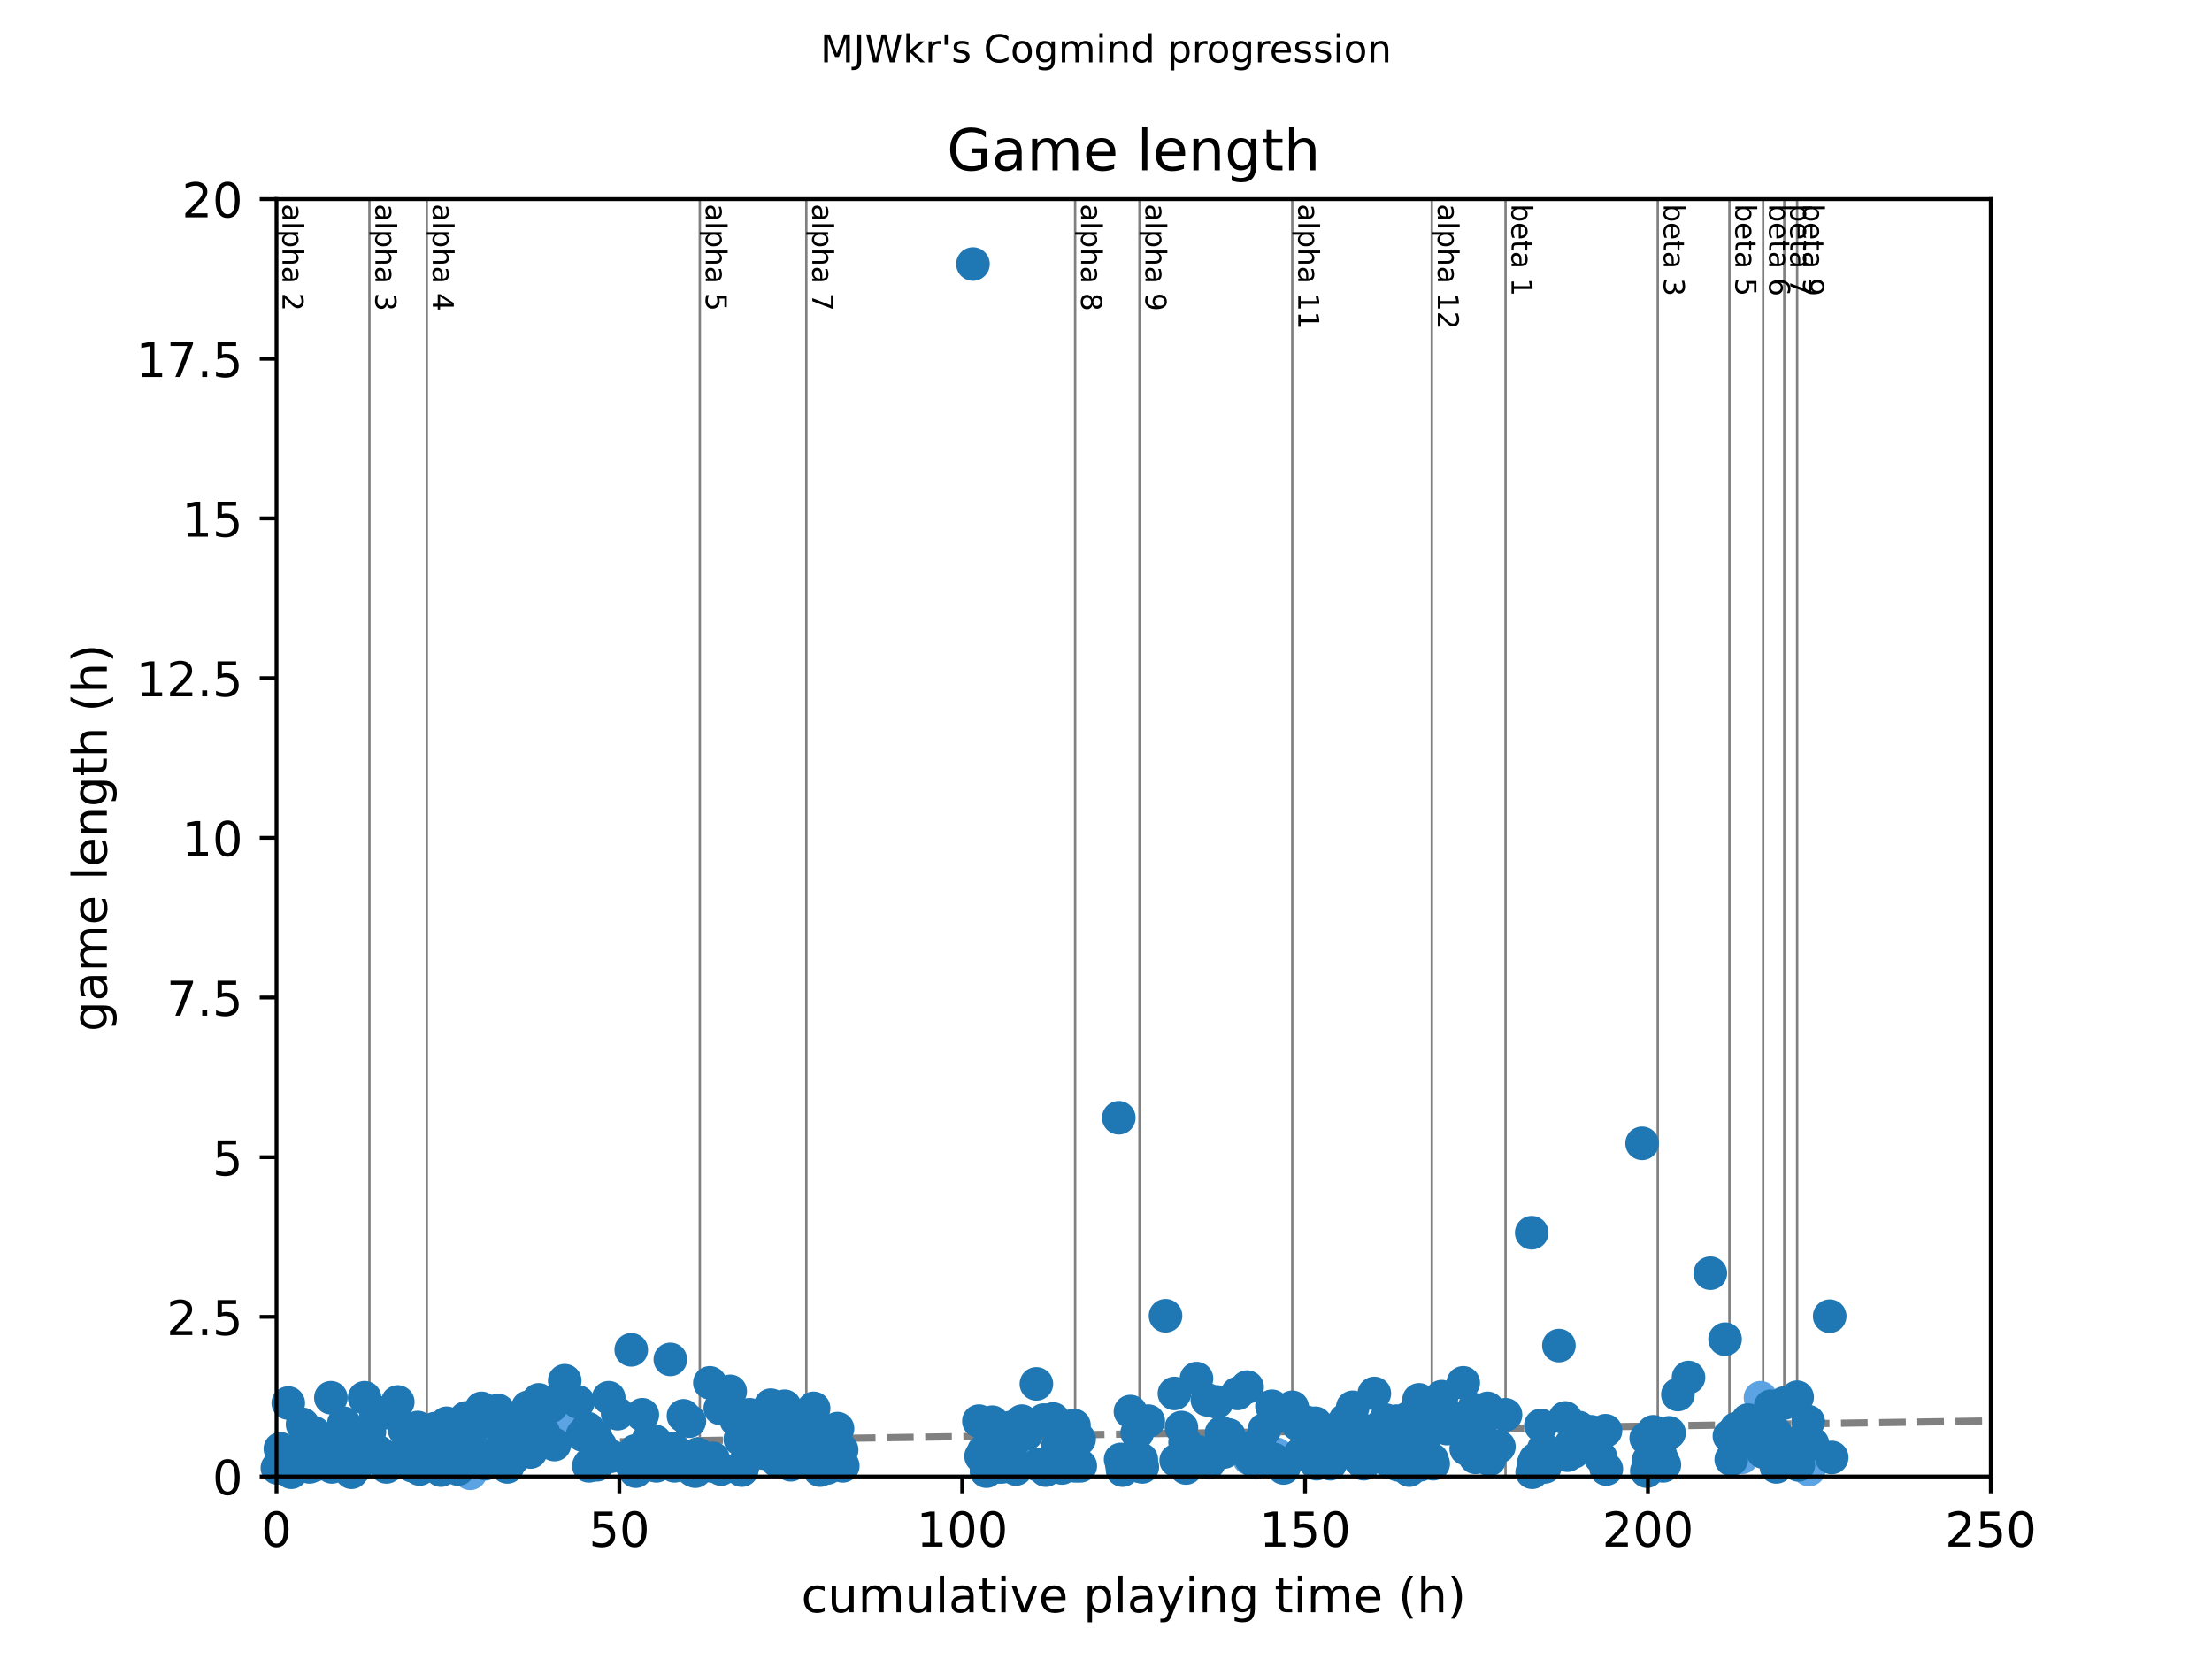 <?xml version="1.0" encoding="utf-8" standalone="no"?>
<!DOCTYPE svg PUBLIC "-//W3C//DTD SVG 1.1//EN"
  "http://www.w3.org/Graphics/SVG/1.1/DTD/svg11.dtd">
<!-- Created with matplotlib (https://matplotlib.org/) -->
<svg height="345.6pt" version="1.1" viewBox="0 0 460.8 345.6" width="460.8pt" xmlns="http://www.w3.org/2000/svg" xmlns:xlink="http://www.w3.org/1999/xlink">
 <defs>
  <style type="text/css">
*{stroke-linecap:butt;stroke-linejoin:round;}
  </style>
 </defs>
 <g id="figure_1">
  <g id="patch_1">
   <path d="M 0 345.6 
L 460.8 345.6 
L 460.8 0 
L 0 0 
z
" style="fill:#ffffff;"/>
  </g>
  <g id="axes_1">
   <g id="patch_2">
    <path d="M 57.6 307.584 
L 414.72 307.584 
L 414.72 41.472 
L 57.6 41.472 
z
" style="fill:#ffffff;"/>
   </g>
   <g id="line2d_1">
    <path clip-path="url(#p3599f2fe2b)" d="M 57.6 301.435 
L 414.72 296.012 
" style="fill:none;stroke:#808080;stroke-dasharray:5.55,2.4;stroke-dashoffset:0;stroke-width:1.5;"/>
   </g>
   <g id="line2d_2">
    <path clip-path="url(#p3599f2fe2b)" d="M 76.956 307.584 
L 76.956 41.472 
" style="fill:none;stroke:#808080;stroke-linecap:square;stroke-width:0.5;"/>
   </g>
   <g id="line2d_3">
    <path clip-path="url(#p3599f2fe2b)" d="M 88.908 307.584 
L 88.908 41.472 
" style="fill:none;stroke:#808080;stroke-linecap:square;stroke-width:0.5;"/>
   </g>
   <g id="line2d_4">
    <path clip-path="url(#p3599f2fe2b)" d="M 145.785 307.584 
L 145.785 41.472 
" style="fill:none;stroke:#808080;stroke-linecap:square;stroke-width:0.5;"/>
   </g>
   <g id="line2d_5">
    <path clip-path="url(#p3599f2fe2b)" d="M 167.974 307.584 
L 167.974 41.472 
" style="fill:none;stroke:#808080;stroke-linecap:square;stroke-width:0.5;"/>
   </g>
   <g id="line2d_6">
    <path clip-path="url(#p3599f2fe2b)" d="M 223.97 307.584 
L 223.97 41.472 
" style="fill:none;stroke:#808080;stroke-linecap:square;stroke-width:0.5;"/>
   </g>
   <g id="line2d_7">
    <path clip-path="url(#p3599f2fe2b)" d="M 237.374 307.584 
L 237.374 41.472 
" style="fill:none;stroke:#808080;stroke-linecap:square;stroke-width:0.5;"/>
   </g>
   <g id="line2d_8">
    <path clip-path="url(#p3599f2fe2b)" d="M 269.206 307.584 
L 269.206 41.472 
" style="fill:none;stroke:#808080;stroke-linecap:square;stroke-width:0.5;"/>
   </g>
   <g id="line2d_9">
    <path clip-path="url(#p3599f2fe2b)" d="M 298.275 307.584 
L 298.275 41.472 
" style="fill:none;stroke:#808080;stroke-linecap:square;stroke-width:0.5;"/>
   </g>
   <g id="line2d_10">
    <path clip-path="url(#p3599f2fe2b)" d="M 313.631 307.584 
L 313.631 41.472 
" style="fill:none;stroke:#808080;stroke-linecap:square;stroke-width:0.5;"/>
   </g>
   <g id="line2d_11">
    <path clip-path="url(#p3599f2fe2b)" d="M 345.343 307.584 
L 345.343 41.472 
" style="fill:none;stroke:#808080;stroke-linecap:square;stroke-width:0.5;"/>
   </g>
   <g id="line2d_12">
    <path clip-path="url(#p3599f2fe2b)" d="M 360.271 307.584 
L 360.271 41.472 
" style="fill:none;stroke:#808080;stroke-linecap:square;stroke-width:0.5;"/>
   </g>
   <g id="line2d_13">
    <path clip-path="url(#p3599f2fe2b)" d="M 367.294 307.584 
L 367.294 41.472 
" style="fill:none;stroke:#808080;stroke-linecap:square;stroke-width:0.5;"/>
   </g>
   <g id="line2d_14">
    <path clip-path="url(#p3599f2fe2b)" d="M 371.699 307.584 
L 371.699 41.472 
" style="fill:none;stroke:#808080;stroke-linecap:square;stroke-width:0.5;"/>
   </g>
   <g id="line2d_15">
    <path clip-path="url(#p3599f2fe2b)" d="M 374.377 307.584 
L 374.377 41.472 
" style="fill:none;stroke:#808080;stroke-linecap:square;stroke-width:0.5;"/>
   </g>
   <g id="text_1">
    <!-- alpha 2 -->
    <defs>
     <path d="M 34.281 27.484 
Q 23.391 27.484 19.188 25 
Q 14.984 22.516 14.984 16.5 
Q 14.984 11.719 18.141 8.906 
Q 21.297 6.109 26.703 6.109 
Q 34.188 6.109 38.703 11.406 
Q 43.219 16.703 43.219 25.484 
L 43.219 27.484 
z
M 52.203 31.203 
L 52.203 0 
L 43.219 0 
L 43.219 8.297 
Q 40.141 3.328 35.547 0.953 
Q 30.953 -1.422 24.312 -1.422 
Q 15.922 -1.422 10.953 3.297 
Q 6 8.016 6 15.922 
Q 6 25.141 12.172 29.828 
Q 18.359 34.516 30.609 34.516 
L 43.219 34.516 
L 43.219 35.406 
Q 43.219 41.609 39.141 45 
Q 35.062 48.391 27.688 48.391 
Q 23 48.391 18.547 47.266 
Q 14.109 46.141 10.016 43.891 
L 10.016 52.203 
Q 14.938 54.109 19.578 55.047 
Q 24.219 56 28.609 56 
Q 40.484 56 46.344 49.844 
Q 52.203 43.703 52.203 31.203 
z
" id="DejaVuSans-97"/>
     <path d="M 9.422 75.984 
L 18.406 75.984 
L 18.406 0 
L 9.422 0 
z
" id="DejaVuSans-108"/>
     <path d="M 18.109 8.203 
L 18.109 -20.797 
L 9.078 -20.797 
L 9.078 54.688 
L 18.109 54.688 
L 18.109 46.391 
Q 20.953 51.266 25.266 53.625 
Q 29.594 56 35.594 56 
Q 45.562 56 51.781 48.094 
Q 58.016 40.188 58.016 27.297 
Q 58.016 14.406 51.781 6.484 
Q 45.562 -1.422 35.594 -1.422 
Q 29.594 -1.422 25.266 0.953 
Q 20.953 3.328 18.109 8.203 
z
M 48.688 27.297 
Q 48.688 37.203 44.609 42.844 
Q 40.531 48.484 33.406 48.484 
Q 26.266 48.484 22.188 42.844 
Q 18.109 37.203 18.109 27.297 
Q 18.109 17.391 22.188 11.75 
Q 26.266 6.109 33.406 6.109 
Q 40.531 6.109 44.609 11.75 
Q 48.688 17.391 48.688 27.297 
z
" id="DejaVuSans-112"/>
     <path d="M 54.891 33.016 
L 54.891 0 
L 45.906 0 
L 45.906 32.719 
Q 45.906 40.484 42.875 44.328 
Q 39.844 48.188 33.797 48.188 
Q 26.516 48.188 22.312 43.547 
Q 18.109 38.922 18.109 30.906 
L 18.109 0 
L 9.078 0 
L 9.078 75.984 
L 18.109 75.984 
L 18.109 46.188 
Q 21.344 51.125 25.703 53.562 
Q 30.078 56 35.797 56 
Q 45.219 56 50.047 50.172 
Q 54.891 44.344 54.891 33.016 
z
" id="DejaVuSans-104"/>
     <path id="DejaVuSans-32"/>
     <path d="M 19.188 8.297 
L 53.609 8.297 
L 53.609 0 
L 7.328 0 
L 7.328 8.297 
Q 12.938 14.109 22.625 23.891 
Q 32.328 33.688 34.812 36.531 
Q 39.547 41.844 41.422 45.531 
Q 43.312 49.219 43.312 52.781 
Q 43.312 58.594 39.234 62.25 
Q 35.156 65.922 28.609 65.922 
Q 23.969 65.922 18.812 64.312 
Q 13.672 62.703 7.812 59.422 
L 7.812 69.391 
Q 13.766 71.781 18.938 73 
Q 24.125 74.219 28.422 74.219 
Q 39.75 74.219 46.484 68.547 
Q 53.219 62.891 53.219 53.422 
Q 53.219 48.922 51.531 44.891 
Q 49.859 40.875 45.406 35.406 
Q 44.188 33.984 37.641 27.219 
Q 31.109 20.453 19.188 8.297 
z
" id="DejaVuSans-50"/>
    </defs>
    <g transform="translate(58.848 42.472)rotate(-270)scale(0.06 -0.06)">
     <use xlink:href="#DejaVuSans-97"/>
     <use x="61.279" xlink:href="#DejaVuSans-108"/>
     <use x="89.062" xlink:href="#DejaVuSans-112"/>
     <use x="152.539" xlink:href="#DejaVuSans-104"/>
     <use x="215.918" xlink:href="#DejaVuSans-97"/>
     <use x="277.197" xlink:href="#DejaVuSans-32"/>
     <use x="308.984" xlink:href="#DejaVuSans-50"/>
    </g>
   </g>
   <g id="text_2">
    <!-- alpha 3 -->
    <defs>
     <path d="M 40.578 39.312 
Q 47.656 37.797 51.625 33 
Q 55.609 28.219 55.609 21.188 
Q 55.609 10.406 48.188 4.484 
Q 40.766 -1.422 27.094 -1.422 
Q 22.516 -1.422 17.656 -0.516 
Q 12.797 0.391 7.625 2.203 
L 7.625 11.719 
Q 11.719 9.328 16.594 8.109 
Q 21.484 6.891 26.812 6.891 
Q 36.078 6.891 40.938 10.547 
Q 45.797 14.203 45.797 21.188 
Q 45.797 27.641 41.281 31.266 
Q 36.766 34.906 28.719 34.906 
L 20.219 34.906 
L 20.219 43.016 
L 29.109 43.016 
Q 36.375 43.016 40.234 45.922 
Q 44.094 48.828 44.094 54.297 
Q 44.094 59.906 40.109 62.906 
Q 36.141 65.922 28.719 65.922 
Q 24.656 65.922 20.016 65.031 
Q 15.375 64.156 9.812 62.312 
L 9.812 71.094 
Q 15.438 72.656 20.344 73.438 
Q 25.25 74.219 29.594 74.219 
Q 40.828 74.219 47.359 69.109 
Q 53.906 64.016 53.906 55.328 
Q 53.906 49.266 50.438 45.094 
Q 46.969 40.922 40.578 39.312 
z
" id="DejaVuSans-51"/>
    </defs>
    <g transform="translate(78.204 42.472)rotate(-270)scale(0.06 -0.06)">
     <use xlink:href="#DejaVuSans-97"/>
     <use x="61.279" xlink:href="#DejaVuSans-108"/>
     <use x="89.062" xlink:href="#DejaVuSans-112"/>
     <use x="152.539" xlink:href="#DejaVuSans-104"/>
     <use x="215.918" xlink:href="#DejaVuSans-97"/>
     <use x="277.197" xlink:href="#DejaVuSans-32"/>
     <use x="308.984" xlink:href="#DejaVuSans-51"/>
    </g>
   </g>
   <g id="text_3">
    <!-- alpha 4 -->
    <defs>
     <path d="M 37.797 64.312 
L 12.891 25.391 
L 37.797 25.391 
z
M 35.203 72.906 
L 47.609 72.906 
L 47.609 25.391 
L 58.016 25.391 
L 58.016 17.188 
L 47.609 17.188 
L 47.609 0 
L 37.797 0 
L 37.797 17.188 
L 4.891 17.188 
L 4.891 26.703 
z
" id="DejaVuSans-52"/>
    </defs>
    <g transform="translate(90.155 42.472)rotate(-270)scale(0.06 -0.06)">
     <use xlink:href="#DejaVuSans-97"/>
     <use x="61.279" xlink:href="#DejaVuSans-108"/>
     <use x="89.062" xlink:href="#DejaVuSans-112"/>
     <use x="152.539" xlink:href="#DejaVuSans-104"/>
     <use x="215.918" xlink:href="#DejaVuSans-97"/>
     <use x="277.197" xlink:href="#DejaVuSans-32"/>
     <use x="308.984" xlink:href="#DejaVuSans-52"/>
    </g>
   </g>
   <g id="text_4">
    <!-- alpha 5 -->
    <defs>
     <path d="M 10.797 72.906 
L 49.516 72.906 
L 49.516 64.594 
L 19.828 64.594 
L 19.828 46.734 
Q 21.969 47.469 24.109 47.828 
Q 26.266 48.188 28.422 48.188 
Q 40.625 48.188 47.75 41.5 
Q 54.891 34.812 54.891 23.391 
Q 54.891 11.625 47.562 5.094 
Q 40.234 -1.422 26.906 -1.422 
Q 22.312 -1.422 17.547 -0.641 
Q 12.797 0.141 7.719 1.703 
L 7.719 11.625 
Q 12.109 9.234 16.797 8.062 
Q 21.484 6.891 26.703 6.891 
Q 35.156 6.891 40.078 11.328 
Q 45.016 15.766 45.016 23.391 
Q 45.016 31 40.078 35.438 
Q 35.156 39.891 26.703 39.891 
Q 22.75 39.891 18.812 39.016 
Q 14.891 38.141 10.797 36.281 
z
" id="DejaVuSans-53"/>
    </defs>
    <g transform="translate(147.033 42.472)rotate(-270)scale(0.06 -0.06)">
     <use xlink:href="#DejaVuSans-97"/>
     <use x="61.279" xlink:href="#DejaVuSans-108"/>
     <use x="89.062" xlink:href="#DejaVuSans-112"/>
     <use x="152.539" xlink:href="#DejaVuSans-104"/>
     <use x="215.918" xlink:href="#DejaVuSans-97"/>
     <use x="277.197" xlink:href="#DejaVuSans-32"/>
     <use x="308.984" xlink:href="#DejaVuSans-53"/>
    </g>
   </g>
   <g id="text_5">
    <!-- alpha 7 -->
    <defs>
     <path d="M 8.203 72.906 
L 55.078 72.906 
L 55.078 68.703 
L 28.609 0 
L 18.312 0 
L 43.219 64.594 
L 8.203 64.594 
z
" id="DejaVuSans-55"/>
    </defs>
    <g transform="translate(169.222 42.472)rotate(-270)scale(0.06 -0.06)">
     <use xlink:href="#DejaVuSans-97"/>
     <use x="61.279" xlink:href="#DejaVuSans-108"/>
     <use x="89.062" xlink:href="#DejaVuSans-112"/>
     <use x="152.539" xlink:href="#DejaVuSans-104"/>
     <use x="215.918" xlink:href="#DejaVuSans-97"/>
     <use x="277.197" xlink:href="#DejaVuSans-32"/>
     <use x="308.984" xlink:href="#DejaVuSans-55"/>
    </g>
   </g>
   <g id="text_6">
    <!-- alpha 8 -->
    <defs>
     <path d="M 31.781 34.625 
Q 24.75 34.625 20.719 30.859 
Q 16.703 27.094 16.703 20.516 
Q 16.703 13.922 20.719 10.156 
Q 24.75 6.391 31.781 6.391 
Q 38.812 6.391 42.859 10.172 
Q 46.922 13.969 46.922 20.516 
Q 46.922 27.094 42.891 30.859 
Q 38.875 34.625 31.781 34.625 
z
M 21.922 38.812 
Q 15.578 40.375 12.031 44.719 
Q 8.5 49.078 8.5 55.328 
Q 8.5 64.062 14.719 69.141 
Q 20.953 74.219 31.781 74.219 
Q 42.672 74.219 48.875 69.141 
Q 55.078 64.062 55.078 55.328 
Q 55.078 49.078 51.531 44.719 
Q 48 40.375 41.703 38.812 
Q 48.828 37.156 52.797 32.312 
Q 56.781 27.484 56.781 20.516 
Q 56.781 9.906 50.312 4.234 
Q 43.844 -1.422 31.781 -1.422 
Q 19.734 -1.422 13.25 4.234 
Q 6.781 9.906 6.781 20.516 
Q 6.781 27.484 10.781 32.312 
Q 14.797 37.156 21.922 38.812 
z
M 18.312 54.391 
Q 18.312 48.734 21.844 45.562 
Q 25.391 42.391 31.781 42.391 
Q 38.141 42.391 41.719 45.562 
Q 45.312 48.734 45.312 54.391 
Q 45.312 60.062 41.719 63.234 
Q 38.141 66.406 31.781 66.406 
Q 25.391 66.406 21.844 63.234 
Q 18.312 60.062 18.312 54.391 
z
" id="DejaVuSans-56"/>
    </defs>
    <g transform="translate(225.218 42.472)rotate(-270)scale(0.06 -0.06)">
     <use xlink:href="#DejaVuSans-97"/>
     <use x="61.279" xlink:href="#DejaVuSans-108"/>
     <use x="89.062" xlink:href="#DejaVuSans-112"/>
     <use x="152.539" xlink:href="#DejaVuSans-104"/>
     <use x="215.918" xlink:href="#DejaVuSans-97"/>
     <use x="277.197" xlink:href="#DejaVuSans-32"/>
     <use x="308.984" xlink:href="#DejaVuSans-56"/>
    </g>
   </g>
   <g id="text_7">
    <!-- alpha 9 -->
    <defs>
     <path d="M 10.984 1.516 
L 10.984 10.5 
Q 14.703 8.734 18.5 7.812 
Q 22.312 6.891 25.984 6.891 
Q 35.75 6.891 40.891 13.453 
Q 46.047 20.016 46.781 33.406 
Q 43.953 29.203 39.594 26.953 
Q 35.25 24.703 29.984 24.703 
Q 19.047 24.703 12.672 31.312 
Q 6.297 37.938 6.297 49.422 
Q 6.297 60.641 12.938 67.422 
Q 19.578 74.219 30.609 74.219 
Q 43.266 74.219 49.922 64.516 
Q 56.594 54.828 56.594 36.375 
Q 56.594 19.141 48.406 8.859 
Q 40.234 -1.422 26.422 -1.422 
Q 22.703 -1.422 18.891 -0.688 
Q 15.094 0.047 10.984 1.516 
z
M 30.609 32.422 
Q 37.25 32.422 41.125 36.953 
Q 45.016 41.5 45.016 49.422 
Q 45.016 57.281 41.125 61.844 
Q 37.25 66.406 30.609 66.406 
Q 23.969 66.406 20.094 61.844 
Q 16.219 57.281 16.219 49.422 
Q 16.219 41.5 20.094 36.953 
Q 23.969 32.422 30.609 32.422 
z
" id="DejaVuSans-57"/>
    </defs>
    <g transform="translate(238.622 42.472)rotate(-270)scale(0.06 -0.06)">
     <use xlink:href="#DejaVuSans-97"/>
     <use x="61.279" xlink:href="#DejaVuSans-108"/>
     <use x="89.062" xlink:href="#DejaVuSans-112"/>
     <use x="152.539" xlink:href="#DejaVuSans-104"/>
     <use x="215.918" xlink:href="#DejaVuSans-97"/>
     <use x="277.197" xlink:href="#DejaVuSans-32"/>
     <use x="308.984" xlink:href="#DejaVuSans-57"/>
    </g>
   </g>
   <g id="text_8">
    <!-- alpha 11 -->
    <defs>
     <path d="M 12.406 8.297 
L 28.516 8.297 
L 28.516 63.922 
L 10.984 60.406 
L 10.984 69.391 
L 28.422 72.906 
L 38.281 72.906 
L 38.281 8.297 
L 54.391 8.297 
L 54.391 0 
L 12.406 0 
z
" id="DejaVuSans-49"/>
    </defs>
    <g transform="translate(270.453 42.472)rotate(-270)scale(0.06 -0.06)">
     <use xlink:href="#DejaVuSans-97"/>
     <use x="61.279" xlink:href="#DejaVuSans-108"/>
     <use x="89.062" xlink:href="#DejaVuSans-112"/>
     <use x="152.539" xlink:href="#DejaVuSans-104"/>
     <use x="215.918" xlink:href="#DejaVuSans-97"/>
     <use x="277.197" xlink:href="#DejaVuSans-32"/>
     <use x="308.984" xlink:href="#DejaVuSans-49"/>
     <use x="372.607" xlink:href="#DejaVuSans-49"/>
    </g>
   </g>
   <g id="text_9">
    <!-- alpha 12 -->
    <g transform="translate(299.523 42.472)rotate(-270)scale(0.06 -0.06)">
     <use xlink:href="#DejaVuSans-97"/>
     <use x="61.279" xlink:href="#DejaVuSans-108"/>
     <use x="89.062" xlink:href="#DejaVuSans-112"/>
     <use x="152.539" xlink:href="#DejaVuSans-104"/>
     <use x="215.918" xlink:href="#DejaVuSans-97"/>
     <use x="277.197" xlink:href="#DejaVuSans-32"/>
     <use x="308.984" xlink:href="#DejaVuSans-49"/>
     <use x="372.607" xlink:href="#DejaVuSans-50"/>
    </g>
   </g>
   <g id="text_10">
    <!-- beta 1 -->
    <defs>
     <path d="M 48.688 27.297 
Q 48.688 37.203 44.609 42.844 
Q 40.531 48.484 33.406 48.484 
Q 26.266 48.484 22.188 42.844 
Q 18.109 37.203 18.109 27.297 
Q 18.109 17.391 22.188 11.75 
Q 26.266 6.109 33.406 6.109 
Q 40.531 6.109 44.609 11.75 
Q 48.688 17.391 48.688 27.297 
z
M 18.109 46.391 
Q 20.953 51.266 25.266 53.625 
Q 29.594 56 35.594 56 
Q 45.562 56 51.781 48.094 
Q 58.016 40.188 58.016 27.297 
Q 58.016 14.406 51.781 6.484 
Q 45.562 -1.422 35.594 -1.422 
Q 29.594 -1.422 25.266 0.953 
Q 20.953 3.328 18.109 8.203 
L 18.109 0 
L 9.078 0 
L 9.078 75.984 
L 18.109 75.984 
z
" id="DejaVuSans-98"/>
     <path d="M 56.203 29.594 
L 56.203 25.203 
L 14.891 25.203 
Q 15.484 15.922 20.484 11.062 
Q 25.484 6.203 34.422 6.203 
Q 39.594 6.203 44.453 7.469 
Q 49.312 8.734 54.109 11.281 
L 54.109 2.781 
Q 49.266 0.734 44.188 -0.344 
Q 39.109 -1.422 33.891 -1.422 
Q 20.797 -1.422 13.156 6.188 
Q 5.516 13.812 5.516 26.812 
Q 5.516 40.234 12.766 48.109 
Q 20.016 56 32.328 56 
Q 43.359 56 49.781 48.891 
Q 56.203 41.797 56.203 29.594 
z
M 47.219 32.234 
Q 47.125 39.594 43.094 43.984 
Q 39.062 48.391 32.422 48.391 
Q 24.906 48.391 20.391 44.141 
Q 15.875 39.891 15.188 32.172 
z
" id="DejaVuSans-101"/>
     <path d="M 18.312 70.219 
L 18.312 54.688 
L 36.812 54.688 
L 36.812 47.703 
L 18.312 47.703 
L 18.312 18.016 
Q 18.312 11.328 20.141 9.422 
Q 21.969 7.516 27.594 7.516 
L 36.812 7.516 
L 36.812 0 
L 27.594 0 
Q 17.188 0 13.234 3.875 
Q 9.281 7.766 9.281 18.016 
L 9.281 47.703 
L 2.688 47.703 
L 2.688 54.688 
L 9.281 54.688 
L 9.281 70.219 
z
" id="DejaVuSans-116"/>
    </defs>
    <g transform="translate(314.879 42.472)rotate(-270)scale(0.06 -0.06)">
     <use xlink:href="#DejaVuSans-98"/>
     <use x="63.477" xlink:href="#DejaVuSans-101"/>
     <use x="125" xlink:href="#DejaVuSans-116"/>
     <use x="164.209" xlink:href="#DejaVuSans-97"/>
     <use x="225.488" xlink:href="#DejaVuSans-32"/>
     <use x="257.275" xlink:href="#DejaVuSans-49"/>
    </g>
   </g>
   <g id="text_11">
    <!-- beta 3 -->
    <g transform="translate(346.591 42.472)rotate(-270)scale(0.06 -0.06)">
     <use xlink:href="#DejaVuSans-98"/>
     <use x="63.477" xlink:href="#DejaVuSans-101"/>
     <use x="125" xlink:href="#DejaVuSans-116"/>
     <use x="164.209" xlink:href="#DejaVuSans-97"/>
     <use x="225.488" xlink:href="#DejaVuSans-32"/>
     <use x="257.275" xlink:href="#DejaVuSans-51"/>
    </g>
   </g>
   <g id="text_12">
    <!-- beta 5 -->
    <g transform="translate(361.519 42.472)rotate(-270)scale(0.06 -0.06)">
     <use xlink:href="#DejaVuSans-98"/>
     <use x="63.477" xlink:href="#DejaVuSans-101"/>
     <use x="125" xlink:href="#DejaVuSans-116"/>
     <use x="164.209" xlink:href="#DejaVuSans-97"/>
     <use x="225.488" xlink:href="#DejaVuSans-32"/>
     <use x="257.275" xlink:href="#DejaVuSans-53"/>
    </g>
   </g>
   <g id="text_13">
    <!-- beta 6 -->
    <defs>
     <path d="M 33.016 40.375 
Q 26.375 40.375 22.484 35.828 
Q 18.609 31.297 18.609 23.391 
Q 18.609 15.531 22.484 10.953 
Q 26.375 6.391 33.016 6.391 
Q 39.656 6.391 43.531 10.953 
Q 47.406 15.531 47.406 23.391 
Q 47.406 31.297 43.531 35.828 
Q 39.656 40.375 33.016 40.375 
z
M 52.594 71.297 
L 52.594 62.312 
Q 48.875 64.062 45.094 64.984 
Q 41.312 65.922 37.594 65.922 
Q 27.828 65.922 22.672 59.328 
Q 17.531 52.734 16.797 39.406 
Q 19.672 43.656 24.016 45.922 
Q 28.375 48.188 33.594 48.188 
Q 44.578 48.188 50.953 41.516 
Q 57.328 34.859 57.328 23.391 
Q 57.328 12.156 50.688 5.359 
Q 44.047 -1.422 33.016 -1.422 
Q 20.359 -1.422 13.672 8.266 
Q 6.984 17.969 6.984 36.375 
Q 6.984 53.656 15.188 63.938 
Q 23.391 74.219 37.203 74.219 
Q 40.922 74.219 44.703 73.484 
Q 48.484 72.75 52.594 71.297 
z
" id="DejaVuSans-54"/>
    </defs>
    <g transform="translate(368.542 42.472)rotate(-270)scale(0.06 -0.06)">
     <use xlink:href="#DejaVuSans-98"/>
     <use x="63.477" xlink:href="#DejaVuSans-101"/>
     <use x="125" xlink:href="#DejaVuSans-116"/>
     <use x="164.209" xlink:href="#DejaVuSans-97"/>
     <use x="225.488" xlink:href="#DejaVuSans-32"/>
     <use x="257.275" xlink:href="#DejaVuSans-54"/>
    </g>
   </g>
   <g id="text_14">
    <!-- beta 7 -->
    <g transform="translate(372.947 42.472)rotate(-270)scale(0.06 -0.06)">
     <use xlink:href="#DejaVuSans-98"/>
     <use x="63.477" xlink:href="#DejaVuSans-101"/>
     <use x="125" xlink:href="#DejaVuSans-116"/>
     <use x="164.209" xlink:href="#DejaVuSans-97"/>
     <use x="225.488" xlink:href="#DejaVuSans-32"/>
     <use x="257.275" xlink:href="#DejaVuSans-55"/>
    </g>
   </g>
   <g id="text_15">
    <!-- beta 9 -->
    <g transform="translate(375.625 42.472)rotate(-270)scale(0.06 -0.06)">
     <use xlink:href="#DejaVuSans-98"/>
     <use x="63.477" xlink:href="#DejaVuSans-101"/>
     <use x="125" xlink:href="#DejaVuSans-116"/>
     <use x="164.209" xlink:href="#DejaVuSans-97"/>
     <use x="225.488" xlink:href="#DejaVuSans-32"/>
     <use x="257.275" xlink:href="#DejaVuSans-57"/>
    </g>
   </g>
   <g id="PathCollection_1">
    <defs>
     <path d="M 0 3 
C 0.796 3 1.559 2.684 2.121 2.121 
C 2.684 1.559 3 0.796 3 0 
C 3 -0.796 2.684 -1.559 2.121 -2.121 
C 1.559 -2.684 0.796 -3 0 -3 
C -0.796 -3 -1.559 -2.684 -2.121 -2.121 
C -2.684 -1.559 -3 -0.796 -3 0 
C -3 0.796 -2.684 1.559 -2.121 2.121 
C -1.559 2.684 -0.796 3 0 3 
z
" id="m6197e330ab" style="stroke:#5ca3e4;"/>
    </defs>
    <g>
     <use style="fill:#5ca3e4;stroke:#5ca3e4;" x="60.909" xlink:href="#m6197e330ab" y="305.366"/>
     <use style="fill:#5ca3e4;stroke:#5ca3e4;" x="97.955" xlink:href="#m6197e330ab" y="306.919"/>
     <use style="fill:#5ca3e4;stroke:#5ca3e4;" x="118.763" xlink:href="#m6197e330ab" y="297.161"/>
     <use style="fill:#5ca3e4;stroke:#5ca3e4;" x="260.206" xlink:href="#m6197e330ab" y="303.814"/>
     <use style="fill:#5ca3e4;stroke:#5ca3e4;" x="265.849" xlink:href="#m6197e330ab" y="302.927"/>
     <use style="fill:#5ca3e4;stroke:#5ca3e4;" x="362.438" xlink:href="#m6197e330ab" y="300.931"/>
     <use style="fill:#5ca3e4;stroke:#5ca3e4;" x="362.866" xlink:href="#m6197e330ab" y="303.592"/>
     <use style="fill:#5ca3e4;stroke:#5ca3e4;" x="366.747" xlink:href="#m6197e330ab" y="291.174"/>
     <use style="fill:#5ca3e4;stroke:#5ca3e4;" x="376.841" xlink:href="#m6197e330ab" y="306.131"/>
    </g>
   </g>
   <g id="PathCollection_2">
    <defs>
     <path d="M 0 3 
C 0.796 3 1.559 2.684 2.121 2.121 
C 2.684 1.559 3 0.796 3 0 
C 3 -0.796 2.684 -1.559 2.121 -2.121 
C 1.559 -2.684 0.796 -3 0 -3 
C -0.796 -3 -1.559 -2.684 -2.121 -2.121 
C -2.684 -1.559 -3 -0.796 -3 0 
C -3 0.796 -2.684 1.559 -2.121 2.121 
C -1.559 2.684 -0.796 3 0 3 
z
" id="m2cdb62b02b" style="stroke:#1f77b4;"/>
    </defs>
    <g>
     <use style="fill:#1f77b4;stroke:#1f77b4;" x="57.79" xlink:href="#m2cdb62b02b" y="305.81"/>
     <use style="fill:#1f77b4;stroke:#1f77b4;" x="58.409" xlink:href="#m2cdb62b02b" y="301.818"/>
     <use style="fill:#1f77b4;stroke:#1f77b4;" x="60.052" xlink:href="#m2cdb62b02b" y="292.283"/>
     <use style="fill:#1f77b4;stroke:#1f77b4;" x="60.576" xlink:href="#m2cdb62b02b" y="302.705"/>
     <use style="fill:#1f77b4;stroke:#1f77b4;" x="60.671" xlink:href="#m2cdb62b02b" y="306.697"/>
     <use style="fill:#1f77b4;stroke:#1f77b4;" x="61.314" xlink:href="#m2cdb62b02b" y="303.814"/>
     <use style="fill:#1f77b4;stroke:#1f77b4;" x="61.624" xlink:href="#m2cdb62b02b" y="304.701"/>
     <use style="fill:#1f77b4;stroke:#1f77b4;" x="61.862" xlink:href="#m2cdb62b02b" y="305.366"/>
     <use style="fill:#1f77b4;stroke:#1f77b4;" x="63.028" xlink:href="#m2cdb62b02b" y="296.718"/>
     <use style="fill:#1f77b4;stroke:#1f77b4;" x="63.385" xlink:href="#m2cdb62b02b" y="304.258"/>
     <use style="fill:#1f77b4;stroke:#1f77b4;" x="64.266" xlink:href="#m2cdb62b02b" y="299.379"/>
     <use style="fill:#1f77b4;stroke:#1f77b4;" x="64.481" xlink:href="#m2cdb62b02b" y="305.588"/>
     <use style="fill:#1f77b4;stroke:#1f77b4;" x="65.457" xlink:href="#m2cdb62b02b" y="298.492"/>
     <use style="fill:#1f77b4;stroke:#1f77b4;" x="65.719" xlink:href="#m2cdb62b02b" y="305.145"/>
     <use style="fill:#1f77b4;stroke:#1f77b4;" x="66.433" xlink:href="#m2cdb62b02b" y="300.931"/>
     <use style="fill:#1f77b4;stroke:#1f77b4;" x="67.171" xlink:href="#m2cdb62b02b" y="300.709"/>
     <use style="fill:#1f77b4;stroke:#1f77b4;" x="68.933" xlink:href="#m2cdb62b02b" y="291.174"/>
     <use style="fill:#1f77b4;stroke:#1f77b4;" x="69.147" xlink:href="#m2cdb62b02b" y="305.588"/>
     <use style="fill:#1f77b4;stroke:#1f77b4;" x="69.385" xlink:href="#m2cdb62b02b" y="305.366"/>
     <use style="fill:#1f77b4;stroke:#1f77b4;" x="70.194" xlink:href="#m2cdb62b02b" y="300.044"/>
     <use style="fill:#1f77b4;stroke:#1f77b4;" x="70.456" xlink:href="#m2cdb62b02b" y="305.145"/>
     <use style="fill:#1f77b4;stroke:#1f77b4;" x="71.647" xlink:href="#m2cdb62b02b" y="296.496"/>
     <use style="fill:#1f77b4;stroke:#1f77b4;" x="72.313" xlink:href="#m2cdb62b02b" y="301.375"/>
     <use style="fill:#1f77b4;stroke:#1f77b4;" x="72.504" xlink:href="#m2cdb62b02b" y="305.81"/>
     <use style="fill:#1f77b4;stroke:#1f77b4;" x="73.123" xlink:href="#m2cdb62b02b" y="301.818"/>
     <use style="fill:#1f77b4;stroke:#1f77b4;" x="73.218" xlink:href="#m2cdb62b02b" y="306.697"/>
     <use style="fill:#1f77b4;stroke:#1f77b4;" x="73.718" xlink:href="#m2cdb62b02b" y="302.927"/>
     <use style="fill:#1f77b4;stroke:#1f77b4;" x="73.98" xlink:href="#m2cdb62b02b" y="305.145"/>
     <use style="fill:#1f77b4;stroke:#1f77b4;" x="74.194" xlink:href="#m2cdb62b02b" y="305.588"/>
     <use style="fill:#1f77b4;stroke:#1f77b4;" x="75.956" xlink:href="#m2cdb62b02b" y="291.174"/>
     <use style="fill:#1f77b4;stroke:#1f77b4;" x="76.956" xlink:href="#m2cdb62b02b" y="298.27"/>
     <use style="fill:#1f77b4;stroke:#1f77b4;" x="78.313" xlink:href="#m2cdb62b02b" y="294.944"/>
     <use style="fill:#1f77b4;stroke:#1f77b4;" x="78.861" xlink:href="#m2cdb62b02b" y="302.484"/>
     <use style="fill:#1f77b4;stroke:#1f77b4;" x="80.289" xlink:href="#m2cdb62b02b" y="294.278"/>
     <use style="fill:#1f77b4;stroke:#1f77b4;" x="80.503" xlink:href="#m2cdb62b02b" y="305.588"/>
     <use style="fill:#1f77b4;stroke:#1f77b4;" x="80.932" xlink:href="#m2cdb62b02b" y="303.592"/>
     <use style="fill:#1f77b4;stroke:#1f77b4;" x="81.194" xlink:href="#m2cdb62b02b" y="305.145"/>
     <use style="fill:#1f77b4;stroke:#1f77b4;" x="82.86" xlink:href="#m2cdb62b02b" y="292.061"/>
     <use style="fill:#1f77b4;stroke:#1f77b4;" x="83.217" xlink:href="#m2cdb62b02b" y="304.258"/>
     <use style="fill:#1f77b4;stroke:#1f77b4;" x="84.265" xlink:href="#m2cdb62b02b" y="297.827"/>
     <use style="fill:#1f77b4;stroke:#1f77b4;" x="84.574" xlink:href="#m2cdb62b02b" y="304.701"/>
     <use style="fill:#1f77b4;stroke:#1f77b4;" x="84.979" xlink:href="#m2cdb62b02b" y="303.814"/>
     <use style="fill:#1f77b4;stroke:#1f77b4;" x="85.408" xlink:href="#m2cdb62b02b" y="303.592"/>
     <use style="fill:#1f77b4;stroke:#1f77b4;" x="85.693" xlink:href="#m2cdb62b02b" y="304.923"/>
     <use style="fill:#1f77b4;stroke:#1f77b4;" x="85.932" xlink:href="#m2cdb62b02b" y="305.366"/>
     <use style="fill:#1f77b4;stroke:#1f77b4;" x="87.027" xlink:href="#m2cdb62b02b" y="297.383"/>
     <use style="fill:#1f77b4;stroke:#1f77b4;" x="87.241" xlink:href="#m2cdb62b02b" y="305.588"/>
     <use style="fill:#1f77b4;stroke:#1f77b4;" x="87.408" xlink:href="#m2cdb62b02b" y="306.032"/>
     <use style="fill:#1f77b4;stroke:#1f77b4;" x="87.765" xlink:href="#m2cdb62b02b" y="304.258"/>
     <use style="fill:#1f77b4;stroke:#1f77b4;" x="88.312" xlink:href="#m2cdb62b02b" y="302.484"/>
     <use style="fill:#1f77b4;stroke:#1f77b4;" x="88.908" xlink:href="#m2cdb62b02b" y="302.04"/>
     <use style="fill:#1f77b4;stroke:#1f77b4;" x="89.527" xlink:href="#m2cdb62b02b" y="301.818"/>
     <use style="fill:#1f77b4;stroke:#1f77b4;" x="90.598" xlink:href="#m2cdb62b02b" y="297.605"/>
     <use style="fill:#1f77b4;stroke:#1f77b4;" x="90.86" xlink:href="#m2cdb62b02b" y="305.145"/>
     <use style="fill:#1f77b4;stroke:#1f77b4;" x="91.336" xlink:href="#m2cdb62b02b" y="303.149"/>
     <use style="fill:#1f77b4;stroke:#1f77b4;" x="91.55" xlink:href="#m2cdb62b02b" y="305.588"/>
     <use style="fill:#1f77b4;stroke:#1f77b4;" x="91.717" xlink:href="#m2cdb62b02b" y="306.032"/>
     <use style="fill:#1f77b4;stroke:#1f77b4;" x="91.86" xlink:href="#m2cdb62b02b" y="306.253"/>
     <use style="fill:#1f77b4;stroke:#1f77b4;" x="93.05" xlink:href="#m2cdb62b02b" y="296.496"/>
     <use style="fill:#1f77b4;stroke:#1f77b4;" x="93.431" xlink:href="#m2cdb62b02b" y="304.036"/>
     <use style="fill:#1f77b4;stroke:#1f77b4;" x="93.693" xlink:href="#m2cdb62b02b" y="305.145"/>
     <use style="fill:#1f77b4;stroke:#1f77b4;" x="94.145" xlink:href="#m2cdb62b02b" y="303.371"/>
     <use style="fill:#1f77b4;stroke:#1f77b4;" x="94.502" xlink:href="#m2cdb62b02b" y="304.258"/>
     <use style="fill:#1f77b4;stroke:#1f77b4;" x="95.24" xlink:href="#m2cdb62b02b" y="300.709"/>
     <use style="fill:#1f77b4;stroke:#1f77b4;" x="95.407" xlink:href="#m2cdb62b02b" y="306.032"/>
     <use style="fill:#1f77b4;stroke:#1f77b4;" x="95.764" xlink:href="#m2cdb62b02b" y="304.258"/>
     <use style="fill:#1f77b4;stroke:#1f77b4;" x="97.074" xlink:href="#m2cdb62b02b" y="295.387"/>
     <use style="fill:#1f77b4;stroke:#1f77b4;" x="97.883" xlink:href="#m2cdb62b02b" y="300.044"/>
     <use style="fill:#1f77b4;stroke:#1f77b4;" x="98.312" xlink:href="#m2cdb62b02b" y="304.258"/>
     <use style="fill:#1f77b4;stroke:#1f77b4;" x="98.788" xlink:href="#m2cdb62b02b" y="303.149"/>
     <use style="fill:#1f77b4;stroke:#1f77b4;" x="100.312" xlink:href="#m2cdb62b02b" y="293.391"/>
     <use style="fill:#1f77b4;stroke:#1f77b4;" x="100.788" xlink:href="#m2cdb62b02b" y="303.149"/>
     <use style="fill:#1f77b4;stroke:#1f77b4;" x="101.073" xlink:href="#m2cdb62b02b" y="304.923"/>
     <use style="fill:#1f77b4;stroke:#1f77b4;" x="102.288" xlink:href="#m2cdb62b02b" y="296.274"/>
     <use style="fill:#1f77b4;stroke:#1f77b4;" x="103.764" xlink:href="#m2cdb62b02b" y="293.835"/>
     <use style="fill:#1f77b4;stroke:#1f77b4;" x="104.764" xlink:href="#m2cdb62b02b" y="298.27"/>
     <use style="fill:#1f77b4;stroke:#1f77b4;" x="105.478" xlink:href="#m2cdb62b02b" y="300.931"/>
     <use style="fill:#1f77b4;stroke:#1f77b4;" x="105.692" xlink:href="#m2cdb62b02b" y="305.588"/>
     <use style="fill:#1f77b4;stroke:#1f77b4;" x="106.311" xlink:href="#m2cdb62b02b" y="301.818"/>
     <use style="fill:#1f77b4;stroke:#1f77b4;" x="106.692" xlink:href="#m2cdb62b02b" y="304.036"/>
     <use style="fill:#1f77b4;stroke:#1f77b4;" x="107.859" xlink:href="#m2cdb62b02b" y="296.718"/>
     <use style="fill:#1f77b4;stroke:#1f77b4;" x="108.43" xlink:href="#m2cdb62b02b" y="302.262"/>
     <use style="fill:#1f77b4;stroke:#1f77b4;" x="109.978" xlink:href="#m2cdb62b02b" y="293.17"/>
     <use style="fill:#1f77b4;stroke:#1f77b4;" x="110.525" xlink:href="#m2cdb62b02b" y="302.484"/>
     <use style="fill:#1f77b4;stroke:#1f77b4;" x="112.239" xlink:href="#m2cdb62b02b" y="291.617"/>
     <use style="fill:#1f77b4;stroke:#1f77b4;" x="113.215" xlink:href="#m2cdb62b02b" y="298.492"/>
     <use style="fill:#1f77b4;stroke:#1f77b4;" x="114.787" xlink:href="#m2cdb62b02b" y="292.948"/>
     <use style="fill:#1f77b4;stroke:#1f77b4;" x="115.501" xlink:href="#m2cdb62b02b" y="300.931"/>
     <use style="fill:#1f77b4;stroke:#1f77b4;" x="117.644" xlink:href="#m2cdb62b02b" y="287.626"/>
     <use style="fill:#1f77b4;stroke:#1f77b4;" x="120.429" xlink:href="#m2cdb62b02b" y="292.061"/>
     <use style="fill:#1f77b4;stroke:#1f77b4;" x="121.358" xlink:href="#m2cdb62b02b" y="298.935"/>
     <use style="fill:#1f77b4;stroke:#1f77b4;" x="122.429" xlink:href="#m2cdb62b02b" y="297.605"/>
     <use style="fill:#1f77b4;stroke:#1f77b4;" x="122.667" xlink:href="#m2cdb62b02b" y="305.366"/>
     <use style="fill:#1f77b4;stroke:#1f77b4;" x="122.953" xlink:href="#m2cdb62b02b" y="304.923"/>
     <use style="fill:#1f77b4;stroke:#1f77b4;" x="123.215" xlink:href="#m2cdb62b02b" y="305.145"/>
     <use style="fill:#1f77b4;stroke:#1f77b4;" x="124.096" xlink:href="#m2cdb62b02b" y="299.379"/>
     <use style="fill:#1f77b4;stroke:#1f77b4;" x="124.358" xlink:href="#m2cdb62b02b" y="305.145"/>
     <use style="fill:#1f77b4;stroke:#1f77b4;" x="125.048" xlink:href="#m2cdb62b02b" y="301.153"/>
     <use style="fill:#1f77b4;stroke:#1f77b4;" x="126.81" xlink:href="#m2cdb62b02b" y="291.174"/>
     <use style="fill:#1f77b4;stroke:#1f77b4;" x="127.262" xlink:href="#m2cdb62b02b" y="303.371"/>
     <use style="fill:#1f77b4;stroke:#1f77b4;" x="128.667" xlink:href="#m2cdb62b02b" y="294.5"/>
     <use style="fill:#1f77b4;stroke:#1f77b4;" x="131.5" xlink:href="#m2cdb62b02b" y="281.195"/>
     <use style="fill:#1f77b4;stroke:#1f77b4;" x="131.738" xlink:href="#m2cdb62b02b" y="305.366"/>
     <use style="fill:#1f77b4;stroke:#1f77b4;" x="132.31" xlink:href="#m2cdb62b02b" y="302.262"/>
     <use style="fill:#1f77b4;stroke:#1f77b4;" x="132.429" xlink:href="#m2cdb62b02b" y="306.475"/>
     <use style="fill:#1f77b4;stroke:#1f77b4;" x="133.809" xlink:href="#m2cdb62b02b" y="294.722"/>
     <use style="fill:#1f77b4;stroke:#1f77b4;" x="134.214" xlink:href="#m2cdb62b02b" y="303.814"/>
     <use style="fill:#1f77b4;stroke:#1f77b4;" x="135.024" xlink:href="#m2cdb62b02b" y="300.044"/>
     <use style="fill:#1f77b4;stroke:#1f77b4;" x="135.286" xlink:href="#m2cdb62b02b" y="305.145"/>
     <use style="fill:#1f77b4;stroke:#1f77b4;" x="135.714" xlink:href="#m2cdb62b02b" y="303.592"/>
     <use style="fill:#1f77b4;stroke:#1f77b4;" x="136.5" xlink:href="#m2cdb62b02b" y="300.266"/>
     <use style="fill:#1f77b4;stroke:#1f77b4;" x="136.738" xlink:href="#m2cdb62b02b" y="305.366"/>
     <use style="fill:#1f77b4;stroke:#1f77b4;" x="137.023" xlink:href="#m2cdb62b02b" y="304.923"/>
     <use style="fill:#1f77b4;stroke:#1f77b4;" x="139.642" xlink:href="#m2cdb62b02b" y="283.19"/>
     <use style="fill:#1f77b4;stroke:#1f77b4;" x="140.261" xlink:href="#m2cdb62b02b" y="301.818"/>
     <use style="fill:#1f77b4;stroke:#1f77b4;" x="140.499" xlink:href="#m2cdb62b02b" y="305.366"/>
     <use style="fill:#1f77b4;stroke:#1f77b4;" x="141.023" xlink:href="#m2cdb62b02b" y="302.705"/>
     <use style="fill:#1f77b4;stroke:#1f77b4;" x="142.38" xlink:href="#m2cdb62b02b" y="294.944"/>
     <use style="fill:#1f77b4;stroke:#1f77b4;" x="143.618" xlink:href="#m2cdb62b02b" y="296.052"/>
     <use style="fill:#1f77b4;stroke:#1f77b4;" x="143.928" xlink:href="#m2cdb62b02b" y="304.701"/>
     <use style="fill:#1f77b4;stroke:#1f77b4;" x="144.19" xlink:href="#m2cdb62b02b" y="305.145"/>
     <use style="fill:#1f77b4;stroke:#1f77b4;" x="144.333" xlink:href="#m2cdb62b02b" y="306.253"/>
     <use style="fill:#1f77b4;stroke:#1f77b4;" x="144.713" xlink:href="#m2cdb62b02b" y="304.036"/>
     <use style="fill:#1f77b4;stroke:#1f77b4;" x="144.833" xlink:href="#m2cdb62b02b" y="306.475"/>
     <use style="fill:#1f77b4;stroke:#1f77b4;" x="145.332" xlink:href="#m2cdb62b02b" y="302.927"/>
     <use style="fill:#1f77b4;stroke:#1f77b4;" x="145.523" xlink:href="#m2cdb62b02b" y="305.81"/>
     <use style="fill:#1f77b4;stroke:#1f77b4;" x="145.785" xlink:href="#m2cdb62b02b" y="305.145"/>
     <use style="fill:#1f77b4;stroke:#1f77b4;" x="147.88" xlink:href="#m2cdb62b02b" y="288.069"/>
     <use style="fill:#1f77b4;stroke:#1f77b4;" x="148.118" xlink:href="#m2cdb62b02b" y="305.366"/>
     <use style="fill:#1f77b4;stroke:#1f77b4;" x="148.523" xlink:href="#m2cdb62b02b" y="303.814"/>
     <use style="fill:#1f77b4;stroke:#1f77b4;" x="150.046" xlink:href="#m2cdb62b02b" y="293.391"/>
     <use style="fill:#1f77b4;stroke:#1f77b4;" x="150.213" xlink:href="#m2cdb62b02b" y="306.032"/>
     <use style="fill:#1f77b4;stroke:#1f77b4;" x="152.118" xlink:href="#m2cdb62b02b" y="289.843"/>
     <use style="fill:#1f77b4;stroke:#1f77b4;" x="153.38" xlink:href="#m2cdb62b02b" y="295.831"/>
     <use style="fill:#1f77b4;stroke:#1f77b4;" x="154.213" xlink:href="#m2cdb62b02b" y="299.822"/>
     <use style="fill:#1f77b4;stroke:#1f77b4;" x="154.38" xlink:href="#m2cdb62b02b" y="306.032"/>
     <use style="fill:#1f77b4;stroke:#1f77b4;" x="154.522" xlink:href="#m2cdb62b02b" y="306.253"/>
     <use style="fill:#1f77b4;stroke:#1f77b4;" x="154.76" xlink:href="#m2cdb62b02b" y="305.366"/>
     <use style="fill:#1f77b4;stroke:#1f77b4;" x="156.141" xlink:href="#m2cdb62b02b" y="294.722"/>
     <use style="fill:#1f77b4;stroke:#1f77b4;" x="157.236" xlink:href="#m2cdb62b02b" y="297.383"/>
     <use style="fill:#1f77b4;stroke:#1f77b4;" x="158.451" xlink:href="#m2cdb62b02b" y="296.274"/>
     <use style="fill:#1f77b4;stroke:#1f77b4;" x="158.974" xlink:href="#m2cdb62b02b" y="302.705"/>
     <use style="fill:#1f77b4;stroke:#1f77b4;" x="160.57" xlink:href="#m2cdb62b02b" y="292.726"/>
     <use style="fill:#1f77b4;stroke:#1f77b4;" x="161.522" xlink:href="#m2cdb62b02b" y="298.714"/>
     <use style="fill:#1f77b4;stroke:#1f77b4;" x="161.879" xlink:href="#m2cdb62b02b" y="304.258"/>
     <use style="fill:#1f77b4;stroke:#1f77b4;" x="163.45" xlink:href="#m2cdb62b02b" y="292.948"/>
     <use style="fill:#1f77b4;stroke:#1f77b4;" x="164.069" xlink:href="#m2cdb62b02b" y="301.818"/>
     <use style="fill:#1f77b4;stroke:#1f77b4;" x="164.474" xlink:href="#m2cdb62b02b" y="303.814"/>
     <use style="fill:#1f77b4;stroke:#1f77b4;" x="164.736" xlink:href="#m2cdb62b02b" y="305.145"/>
     <use style="fill:#1f77b4;stroke:#1f77b4;" x="165.498" xlink:href="#m2cdb62b02b" y="300.488"/>
     <use style="fill:#1f77b4;stroke:#1f77b4;" x="166.712" xlink:href="#m2cdb62b02b" y="296.274"/>
     <use style="fill:#1f77b4;stroke:#1f77b4;" x="167.26" xlink:href="#m2cdb62b02b" y="302.484"/>
     <use style="fill:#1f77b4;stroke:#1f77b4;" x="167.974" xlink:href="#m2cdb62b02b" y="300.931"/>
     <use style="fill:#1f77b4;stroke:#1f77b4;" x="169.498" xlink:href="#m2cdb62b02b" y="293.391"/>
     <use style="fill:#1f77b4;stroke:#1f77b4;" x="170.188" xlink:href="#m2cdb62b02b" y="301.153"/>
     <use style="fill:#1f77b4;stroke:#1f77b4;" x="170.664" xlink:href="#m2cdb62b02b" y="303.149"/>
     <use style="fill:#1f77b4;stroke:#1f77b4;" x="170.807" xlink:href="#m2cdb62b02b" y="306.253"/>
     <use style="fill:#1f77b4;stroke:#1f77b4;" x="171.14" xlink:href="#m2cdb62b02b" y="304.479"/>
     <use style="fill:#1f77b4;stroke:#1f77b4;" x="172.14" xlink:href="#m2cdb62b02b" y="298.27"/>
     <use style="fill:#1f77b4;stroke:#1f77b4;" x="172.331" xlink:href="#m2cdb62b02b" y="305.81"/>
     <use style="fill:#1f77b4;stroke:#1f77b4;" x="172.831" xlink:href="#m2cdb62b02b" y="302.927"/>
     <use style="fill:#1f77b4;stroke:#1f77b4;" x="173.402" xlink:href="#m2cdb62b02b" y="302.262"/>
     <use style="fill:#1f77b4;stroke:#1f77b4;" x="174.473" xlink:href="#m2cdb62b02b" y="297.605"/>
     <use style="fill:#1f77b4;stroke:#1f77b4;" x="174.735" xlink:href="#m2cdb62b02b" y="305.145"/>
     <use style="fill:#1f77b4;stroke:#1f77b4;" x="175.331" xlink:href="#m2cdb62b02b" y="302.04"/>
     <use style="fill:#1f77b4;stroke:#1f77b4;" x="175.569" xlink:href="#m2cdb62b02b" y="305.366"/>
     <use style="fill:#1f77b4;stroke:#1f77b4;" x="202.686" xlink:href="#m2cdb62b02b" y="54.999"/>
     <use style="fill:#1f77b4;stroke:#1f77b4;" x="203.924" xlink:href="#m2cdb62b02b" y="296.052"/>
     <use style="fill:#1f77b4;stroke:#1f77b4;" x="204.376" xlink:href="#m2cdb62b02b" y="303.371"/>
     <use style="fill:#1f77b4;stroke:#1f77b4;" x="204.948" xlink:href="#m2cdb62b02b" y="302.262"/>
     <use style="fill:#1f77b4;stroke:#1f77b4;" x="205.376" xlink:href="#m2cdb62b02b" y="303.592"/>
     <use style="fill:#1f77b4;stroke:#1f77b4;" x="205.495" xlink:href="#m2cdb62b02b" y="306.475"/>
     <use style="fill:#1f77b4;stroke:#1f77b4;" x="206.71" xlink:href="#m2cdb62b02b" y="296.274"/>
     <use style="fill:#1f77b4;stroke:#1f77b4;" x="207.305" xlink:href="#m2cdb62b02b" y="302.04"/>
     <use style="fill:#1f77b4;stroke:#1f77b4;" x="207.614" xlink:href="#m2cdb62b02b" y="304.701"/>
     <use style="fill:#1f77b4;stroke:#1f77b4;" x="207.828" xlink:href="#m2cdb62b02b" y="305.588"/>
     <use style="fill:#1f77b4;stroke:#1f77b4;" x="208.138" xlink:href="#m2cdb62b02b" y="304.701"/>
     <use style="fill:#1f77b4;stroke:#1f77b4;" x="208.519" xlink:href="#m2cdb62b02b" y="304.036"/>
     <use style="fill:#1f77b4;stroke:#1f77b4;" x="208.733" xlink:href="#m2cdb62b02b" y="305.588"/>
     <use style="fill:#1f77b4;stroke:#1f77b4;" x="209.019" xlink:href="#m2cdb62b02b" y="304.923"/>
     <use style="fill:#1f77b4;stroke:#1f77b4;" x="209.352" xlink:href="#m2cdb62b02b" y="304.479"/>
     <use style="fill:#1f77b4;stroke:#1f77b4;" x="210.447" xlink:href="#m2cdb62b02b" y="297.383"/>
     <use style="fill:#1f77b4;stroke:#1f77b4;" x="211.233" xlink:href="#m2cdb62b02b" y="300.266"/>
     <use style="fill:#1f77b4;stroke:#1f77b4;" x="211.471" xlink:href="#m2cdb62b02b" y="305.366"/>
     <use style="fill:#1f77b4;stroke:#1f77b4;" x="211.638" xlink:href="#m2cdb62b02b" y="306.032"/>
     <use style="fill:#1f77b4;stroke:#1f77b4;" x="212.876" xlink:href="#m2cdb62b02b" y="296.052"/>
     <use style="fill:#1f77b4;stroke:#1f77b4;" x="213.828" xlink:href="#m2cdb62b02b" y="298.714"/>
     <use style="fill:#1f77b4;stroke:#1f77b4;" x="215.899" xlink:href="#m2cdb62b02b" y="288.291"/>
     <use style="fill:#1f77b4;stroke:#1f77b4;" x="216.161" xlink:href="#m2cdb62b02b" y="305.145"/>
     <use style="fill:#1f77b4;stroke:#1f77b4;" x="217.423" xlink:href="#m2cdb62b02b" y="295.831"/>
     <use style="fill:#1f77b4;stroke:#1f77b4;" x="217.709" xlink:href="#m2cdb62b02b" y="304.923"/>
     <use style="fill:#1f77b4;stroke:#1f77b4;" x="217.852" xlink:href="#m2cdb62b02b" y="306.253"/>
     <use style="fill:#1f77b4;stroke:#1f77b4;" x="218.09" xlink:href="#m2cdb62b02b" y="305.366"/>
     <use style="fill:#1f77b4;stroke:#1f77b4;" x="219.375" xlink:href="#m2cdb62b02b" y="295.609"/>
     <use style="fill:#1f77b4;stroke:#1f77b4;" x="219.685" xlink:href="#m2cdb62b02b" y="304.701"/>
     <use style="fill:#1f77b4;stroke:#1f77b4;" x="220.375" xlink:href="#m2cdb62b02b" y="301.153"/>
     <use style="fill:#1f77b4;stroke:#1f77b4;" x="221.042" xlink:href="#m2cdb62b02b" y="301.375"/>
     <use style="fill:#1f77b4;stroke:#1f77b4;" x="221.232" xlink:href="#m2cdb62b02b" y="305.81"/>
     <use style="fill:#1f77b4;stroke:#1f77b4;" x="221.447" xlink:href="#m2cdb62b02b" y="305.588"/>
     <use style="fill:#1f77b4;stroke:#1f77b4;" x="222.089" xlink:href="#m2cdb62b02b" y="301.596"/>
     <use style="fill:#1f77b4;stroke:#1f77b4;" x="222.589" xlink:href="#m2cdb62b02b" y="302.927"/>
     <use style="fill:#1f77b4;stroke:#1f77b4;" x="223.732" xlink:href="#m2cdb62b02b" y="296.94"/>
     <use style="fill:#1f77b4;stroke:#1f77b4;" x="223.97" xlink:href="#m2cdb62b02b" y="305.366"/>
     <use style="fill:#1f77b4;stroke:#1f77b4;" x="224.804" xlink:href="#m2cdb62b02b" y="299.822"/>
     <use style="fill:#1f77b4;stroke:#1f77b4;" x="225.042" xlink:href="#m2cdb62b02b" y="305.366"/>
     <use style="fill:#1f77b4;stroke:#1f77b4;" x="233.065" xlink:href="#m2cdb62b02b" y="232.851"/>
     <use style="fill:#1f77b4;stroke:#1f77b4;" x="233.446" xlink:href="#m2cdb62b02b" y="304.036"/>
     <use style="fill:#1f77b4;stroke:#1f77b4;" x="233.708" xlink:href="#m2cdb62b02b" y="305.145"/>
     <use style="fill:#1f77b4;stroke:#1f77b4;" x="233.851" xlink:href="#m2cdb62b02b" y="306.253"/>
     <use style="fill:#1f77b4;stroke:#1f77b4;" x="234.041" xlink:href="#m2cdb62b02b" y="305.81"/>
     <use style="fill:#1f77b4;stroke:#1f77b4;" x="235.493" xlink:href="#m2cdb62b02b" y="294.057"/>
     <use style="fill:#1f77b4;stroke:#1f77b4;" x="235.922" xlink:href="#m2cdb62b02b" y="303.592"/>
     <use style="fill:#1f77b4;stroke:#1f77b4;" x="236.898" xlink:href="#m2cdb62b02b" y="298.492"/>
     <use style="fill:#1f77b4;stroke:#1f77b4;" x="237.136" xlink:href="#m2cdb62b02b" y="305.366"/>
     <use style="fill:#1f77b4;stroke:#1f77b4;" x="237.374" xlink:href="#m2cdb62b02b" y="305.366"/>
     <use style="fill:#1f77b4;stroke:#1f77b4;" x="237.755" xlink:href="#m2cdb62b02b" y="304.036"/>
     <use style="fill:#1f77b4;stroke:#1f77b4;" x="237.969" xlink:href="#m2cdb62b02b" y="305.588"/>
     <use style="fill:#1f77b4;stroke:#1f77b4;" x="239.207" xlink:href="#m2cdb62b02b" y="296.052"/>
     <use style="fill:#1f77b4;stroke:#1f77b4;" x="242.802" xlink:href="#m2cdb62b02b" y="274.098"/>
     <use style="fill:#1f77b4;stroke:#1f77b4;" x="244.659" xlink:href="#m2cdb62b02b" y="290.287"/>
     <use style="fill:#1f77b4;stroke:#1f77b4;" x="245.017" xlink:href="#m2cdb62b02b" y="304.258"/>
     <use style="fill:#1f77b4;stroke:#1f77b4;" x="246.112" xlink:href="#m2cdb62b02b" y="297.383"/>
     <use style="fill:#1f77b4;stroke:#1f77b4;" x="246.874" xlink:href="#m2cdb62b02b" y="300.488"/>
     <use style="fill:#1f77b4;stroke:#1f77b4;" x="247.064" xlink:href="#m2cdb62b02b" y="305.81"/>
     <use style="fill:#1f77b4;stroke:#1f77b4;" x="249.254" xlink:href="#m2cdb62b02b" y="287.182"/>
     <use style="fill:#1f77b4;stroke:#1f77b4;" x="249.802" xlink:href="#m2cdb62b02b" y="302.484"/>
     <use style="fill:#1f77b4;stroke:#1f77b4;" x="251.516" xlink:href="#m2cdb62b02b" y="291.617"/>
     <use style="fill:#1f77b4;stroke:#1f77b4;" x="251.826" xlink:href="#m2cdb62b02b" y="304.701"/>
     <use style="fill:#1f77b4;stroke:#1f77b4;" x="253.492" xlink:href="#m2cdb62b02b" y="292.061"/>
     <use style="fill:#1f77b4;stroke:#1f77b4;" x="254.468" xlink:href="#m2cdb62b02b" y="298.492"/>
     <use style="fill:#1f77b4;stroke:#1f77b4;" x="255.016" xlink:href="#m2cdb62b02b" y="302.484"/>
     <use style="fill:#1f77b4;stroke:#1f77b4;" x="255.944" xlink:href="#m2cdb62b02b" y="298.935"/>
     <use style="fill:#1f77b4;stroke:#1f77b4;" x="257.801" xlink:href="#m2cdb62b02b" y="290.287"/>
     <use style="fill:#1f77b4;stroke:#1f77b4;" x="259.801" xlink:href="#m2cdb62b02b" y="288.956"/>
     <use style="fill:#1f77b4;stroke:#1f77b4;" x="260.611" xlink:href="#m2cdb62b02b" y="303.814"/>
     <use style="fill:#1f77b4;stroke:#1f77b4;" x="261.277" xlink:href="#m2cdb62b02b" y="301.375"/>
     <use style="fill:#1f77b4;stroke:#1f77b4;" x="261.587" xlink:href="#m2cdb62b02b" y="304.701"/>
     <use style="fill:#1f77b4;stroke:#1f77b4;" x="262.349" xlink:href="#m2cdb62b02b" y="300.488"/>
     <use style="fill:#1f77b4;stroke:#1f77b4;" x="263.396" xlink:href="#m2cdb62b02b" y="297.827"/>
     <use style="fill:#1f77b4;stroke:#1f77b4;" x="264.968" xlink:href="#m2cdb62b02b" y="292.948"/>
     <use style="fill:#1f77b4;stroke:#1f77b4;" x="265.349" xlink:href="#m2cdb62b02b" y="304.036"/>
     <use style="fill:#1f77b4;stroke:#1f77b4;" x="267.206" xlink:href="#m2cdb62b02b" y="294.944"/>
     <use style="fill:#1f77b4;stroke:#1f77b4;" x="267.396" xlink:href="#m2cdb62b02b" y="305.81"/>
     <use style="fill:#1f77b4;stroke:#1f77b4;" x="267.658" xlink:href="#m2cdb62b02b" y="305.145"/>
     <use style="fill:#1f77b4;stroke:#1f77b4;" x="269.206" xlink:href="#m2cdb62b02b" y="293.17"/>
     <use style="fill:#1f77b4;stroke:#1f77b4;" x="270.372" xlink:href="#m2cdb62b02b" y="296.718"/>
     <use style="fill:#1f77b4;stroke:#1f77b4;" x="270.872" xlink:href="#m2cdb62b02b" y="302.927"/>
     <use style="fill:#1f77b4;stroke:#1f77b4;" x="272.086" xlink:href="#m2cdb62b02b" y="296.274"/>
     <use style="fill:#1f77b4;stroke:#1f77b4;" x="272.824" xlink:href="#m2cdb62b02b" y="300.709"/>
     <use style="fill:#1f77b4;stroke:#1f77b4;" x="274.015" xlink:href="#m2cdb62b02b" y="296.496"/>
     <use style="fill:#1f77b4;stroke:#1f77b4;" x="274.3" xlink:href="#m2cdb62b02b" y="304.923"/>
     <use style="fill:#1f77b4;stroke:#1f77b4;" x="275.372" xlink:href="#m2cdb62b02b" y="297.605"/>
     <use style="fill:#1f77b4;stroke:#1f77b4;" x="276.276" xlink:href="#m2cdb62b02b" y="299.157"/>
     <use style="fill:#1f77b4;stroke:#1f77b4;" x="276.824" xlink:href="#m2cdb62b02b" y="302.484"/>
     <use style="fill:#1f77b4;stroke:#1f77b4;" x="277.11" xlink:href="#m2cdb62b02b" y="304.923"/>
     <use style="fill:#1f77b4;stroke:#1f77b4;" x="278.086" xlink:href="#m2cdb62b02b" y="298.492"/>
     <use style="fill:#1f77b4;stroke:#1f77b4;" x="278.991" xlink:href="#m2cdb62b02b" y="299.157"/>
     <use style="fill:#1f77b4;stroke:#1f77b4;" x="280.252" xlink:href="#m2cdb62b02b" y="295.831"/>
     <use style="fill:#1f77b4;stroke:#1f77b4;" x="281.8" xlink:href="#m2cdb62b02b" y="293.17"/>
     <use style="fill:#1f77b4;stroke:#1f77b4;" x="282.895" xlink:href="#m2cdb62b02b" y="297.383"/>
     <use style="fill:#1f77b4;stroke:#1f77b4;" x="283.276" xlink:href="#m2cdb62b02b" y="304.036"/>
     <use style="fill:#1f77b4;stroke:#1f77b4;" x="283.8" xlink:href="#m2cdb62b02b" y="302.705"/>
     <use style="fill:#1f77b4;stroke:#1f77b4;" x="284.086" xlink:href="#m2cdb62b02b" y="304.923"/>
     <use style="fill:#1f77b4;stroke:#1f77b4;" x="284.443" xlink:href="#m2cdb62b02b" y="304.258"/>
     <use style="fill:#1f77b4;stroke:#1f77b4;" x="286.3" xlink:href="#m2cdb62b02b" y="290.287"/>
     <use style="fill:#1f77b4;stroke:#1f77b4;" x="287.395" xlink:href="#m2cdb62b02b" y="297.383"/>
     <use style="fill:#1f77b4;stroke:#1f77b4;" x="288.657" xlink:href="#m2cdb62b02b" y="295.831"/>
     <use style="fill:#1f77b4;stroke:#1f77b4;" x="289.395" xlink:href="#m2cdb62b02b" y="300.709"/>
     <use style="fill:#1f77b4;stroke:#1f77b4;" x="289.704" xlink:href="#m2cdb62b02b" y="304.701"/>
     <use style="fill:#1f77b4;stroke:#1f77b4;" x="290.942" xlink:href="#m2cdb62b02b" y="296.052"/>
     <use style="fill:#1f77b4;stroke:#1f77b4;" x="291.204" xlink:href="#m2cdb62b02b" y="305.145"/>
     <use style="fill:#1f77b4;stroke:#1f77b4;" x="292.133" xlink:href="#m2cdb62b02b" y="298.935"/>
     <use style="fill:#1f77b4;stroke:#1f77b4;" x="293.442" xlink:href="#m2cdb62b02b" y="295.387"/>
     <use style="fill:#1f77b4;stroke:#1f77b4;" x="293.585" xlink:href="#m2cdb62b02b" y="306.253"/>
     <use style="fill:#1f77b4;stroke:#1f77b4;" x="293.894" xlink:href="#m2cdb62b02b" y="304.701"/>
     <use style="fill:#1f77b4;stroke:#1f77b4;" x="295.609" xlink:href="#m2cdb62b02b" y="291.617"/>
     <use style="fill:#1f77b4;stroke:#1f77b4;" x="295.87" xlink:href="#m2cdb62b02b" y="305.145"/>
     <use style="fill:#1f77b4;stroke:#1f77b4;" x="296.68" xlink:href="#m2cdb62b02b" y="300.044"/>
     <use style="fill:#1f77b4;stroke:#1f77b4;" x="297.894" xlink:href="#m2cdb62b02b" y="296.274"/>
     <use style="fill:#1f77b4;stroke:#1f77b4;" x="298.275" xlink:href="#m2cdb62b02b" y="304.036"/>
     <use style="fill:#1f77b4;stroke:#1f77b4;" x="298.561" xlink:href="#m2cdb62b02b" y="304.923"/>
     <use style="fill:#1f77b4;stroke:#1f77b4;" x="300.346" xlink:href="#m2cdb62b02b" y="290.952"/>
     <use style="fill:#1f77b4;stroke:#1f77b4;" x="301.418" xlink:href="#m2cdb62b02b" y="297.605"/>
     <use style="fill:#1f77b4;stroke:#1f77b4;" x="302.727" xlink:href="#m2cdb62b02b" y="295.387"/>
     <use style="fill:#1f77b4;stroke:#1f77b4;" x="304.822" xlink:href="#m2cdb62b02b" y="288.069"/>
     <use style="fill:#1f77b4;stroke:#1f77b4;" x="305.441" xlink:href="#m2cdb62b02b" y="301.818"/>
     <use style="fill:#1f77b4;stroke:#1f77b4;" x="306.941" xlink:href="#m2cdb62b02b" y="293.613"/>
     <use style="fill:#1f77b4;stroke:#1f77b4;" x="307.37" xlink:href="#m2cdb62b02b" y="303.592"/>
     <use style="fill:#1f77b4;stroke:#1f77b4;" x="308.37" xlink:href="#m2cdb62b02b" y="298.27"/>
     <use style="fill:#1f77b4;stroke:#1f77b4;" x="309.893" xlink:href="#m2cdb62b02b" y="293.391"/>
     <use style="fill:#1f77b4;stroke:#1f77b4;" x="310.274" xlink:href="#m2cdb62b02b" y="304.036"/>
     <use style="fill:#1f77b4;stroke:#1f77b4;" x="310.917" xlink:href="#m2cdb62b02b" y="301.596"/>
     <use style="fill:#1f77b4;stroke:#1f77b4;" x="311.584" xlink:href="#m2cdb62b02b" y="301.375"/>
     <use style="fill:#1f77b4;stroke:#1f77b4;" x="312.25" xlink:href="#m2cdb62b02b" y="301.375"/>
     <use style="fill:#1f77b4;stroke:#1f77b4;" x="313.631" xlink:href="#m2cdb62b02b" y="294.722"/>
     <use style="fill:#1f77b4;stroke:#1f77b4;" x="319.083" xlink:href="#m2cdb62b02b" y="256.801"/>
     <use style="fill:#1f77b4;stroke:#1f77b4;" x="319.178" xlink:href="#m2cdb62b02b" y="306.697"/>
     <use style="fill:#1f77b4;stroke:#1f77b4;" x="319.464" xlink:href="#m2cdb62b02b" y="304.923"/>
     <use style="fill:#1f77b4;stroke:#1f77b4;" x="319.845" xlink:href="#m2cdb62b02b" y="304.036"/>
     <use style="fill:#1f77b4;stroke:#1f77b4;" x="320.988" xlink:href="#m2cdb62b02b" y="296.94"/>
     <use style="fill:#1f77b4;stroke:#1f77b4;" x="321.607" xlink:href="#m2cdb62b02b" y="301.818"/>
     <use style="fill:#1f77b4;stroke:#1f77b4;" x="321.821" xlink:href="#m2cdb62b02b" y="305.588"/>
     <use style="fill:#1f77b4;stroke:#1f77b4;" x="324.75" xlink:href="#m2cdb62b02b" y="280.308"/>
     <use style="fill:#1f77b4;stroke:#1f77b4;" x="326.059" xlink:href="#m2cdb62b02b" y="295.387"/>
     <use style="fill:#1f77b4;stroke:#1f77b4;" x="326.535" xlink:href="#m2cdb62b02b" y="303.149"/>
     <use style="fill:#1f77b4;stroke:#1f77b4;" x="327.249" xlink:href="#m2cdb62b02b" y="300.931"/>
     <use style="fill:#1f77b4;stroke:#1f77b4;" x="327.797" xlink:href="#m2cdb62b02b" y="302.484"/>
     <use style="fill:#1f77b4;stroke:#1f77b4;" x="328.892" xlink:href="#m2cdb62b02b" y="297.383"/>
     <use style="fill:#1f77b4;stroke:#1f77b4;" x="329.749" xlink:href="#m2cdb62b02b" y="299.601"/>
     <use style="fill:#1f77b4;stroke:#1f77b4;" x="330.463" xlink:href="#m2cdb62b02b" y="300.931"/>
     <use style="fill:#1f77b4;stroke:#1f77b4;" x="331.463" xlink:href="#m2cdb62b02b" y="298.27"/>
     <use style="fill:#1f77b4;stroke:#1f77b4;" x="332.13" xlink:href="#m2cdb62b02b" y="301.375"/>
     <use style="fill:#1f77b4;stroke:#1f77b4;" x="333.011" xlink:href="#m2cdb62b02b" y="299.379"/>
     <use style="fill:#1f77b4;stroke:#1f77b4;" x="333.439" xlink:href="#m2cdb62b02b" y="303.592"/>
     <use style="fill:#1f77b4;stroke:#1f77b4;" x="334.463" xlink:href="#m2cdb62b02b" y="298.048"/>
     <use style="fill:#1f77b4;stroke:#1f77b4;" x="334.63" xlink:href="#m2cdb62b02b" y="306.032"/>
     <use style="fill:#1f77b4;stroke:#1f77b4;" x="342.082" xlink:href="#m2cdb62b02b" y="238.173"/>
     <use style="fill:#1f77b4;stroke:#1f77b4;" x="342.939" xlink:href="#m2cdb62b02b" y="299.601"/>
     <use style="fill:#1f77b4;stroke:#1f77b4;" x="343.058" xlink:href="#m2cdb62b02b" y="306.475"/>
     <use style="fill:#1f77b4;stroke:#1f77b4;" x="343.415" xlink:href="#m2cdb62b02b" y="304.258"/>
     <use style="fill:#1f77b4;stroke:#1f77b4;" x="344.415" xlink:href="#m2cdb62b02b" y="298.27"/>
     <use style="fill:#1f77b4;stroke:#1f77b4;" x="344.772" xlink:href="#m2cdb62b02b" y="304.258"/>
     <use style="fill:#1f77b4;stroke:#1f77b4;" x="345.343" xlink:href="#m2cdb62b02b" y="302.262"/>
     <use style="fill:#1f77b4;stroke:#1f77b4;" x="345.843" xlink:href="#m2cdb62b02b" y="302.927"/>
     <use style="fill:#1f77b4;stroke:#1f77b4;" x="346.224" xlink:href="#m2cdb62b02b" y="304.036"/>
     <use style="fill:#1f77b4;stroke:#1f77b4;" x="346.462" xlink:href="#m2cdb62b02b" y="305.366"/>
     <use style="fill:#1f77b4;stroke:#1f77b4;" x="346.724" xlink:href="#m2cdb62b02b" y="305.145"/>
     <use style="fill:#1f77b4;stroke:#1f77b4;" x="347.7" xlink:href="#m2cdb62b02b" y="298.492"/>
     <use style="fill:#1f77b4;stroke:#1f77b4;" x="349.534" xlink:href="#m2cdb62b02b" y="290.508"/>
     <use style="fill:#1f77b4;stroke:#1f77b4;" x="351.748" xlink:href="#m2cdb62b02b" y="286.96"/>
     <use style="fill:#1f77b4;stroke:#1f77b4;" x="356.295" xlink:href="#m2cdb62b02b" y="265.228"/>
     <use style="fill:#1f77b4;stroke:#1f77b4;" x="359.366" xlink:href="#m2cdb62b02b" y="278.977"/>
     <use style="fill:#1f77b4;stroke:#1f77b4;" x="360.271" xlink:href="#m2cdb62b02b" y="299.157"/>
     <use style="fill:#1f77b4;stroke:#1f77b4;" x="360.652" xlink:href="#m2cdb62b02b" y="304.036"/>
     <use style="fill:#1f77b4;stroke:#1f77b4;" x="361.723" xlink:href="#m2cdb62b02b" y="297.605"/>
     <use style="fill:#1f77b4;stroke:#1f77b4;" x="364.128" xlink:href="#m2cdb62b02b" y="295.831"/>
     <use style="fill:#1f77b4;stroke:#1f77b4;" x="364.985" xlink:href="#m2cdb62b02b" y="299.601"/>
     <use style="fill:#1f77b4;stroke:#1f77b4;" x="367.294" xlink:href="#m2cdb62b02b" y="302.484"/>
     <use style="fill:#1f77b4;stroke:#1f77b4;" x="368.866" xlink:href="#m2cdb62b02b" y="292.948"/>
     <use style="fill:#1f77b4;stroke:#1f77b4;" x="369.842" xlink:href="#m2cdb62b02b" y="298.492"/>
     <use style="fill:#1f77b4;stroke:#1f77b4;" x="370.056" xlink:href="#m2cdb62b02b" y="305.588"/>
     <use style="fill:#1f77b4;stroke:#1f77b4;" x="371.699" xlink:href="#m2cdb62b02b" y="292.283"/>
     <use style="fill:#1f77b4;stroke:#1f77b4;" x="372.127" xlink:href="#m2cdb62b02b" y="303.592"/>
     <use style="fill:#1f77b4;stroke:#1f77b4;" x="372.604" xlink:href="#m2cdb62b02b" y="303.149"/>
     <use style="fill:#1f77b4;stroke:#1f77b4;" x="374.377" xlink:href="#m2cdb62b02b" y="291.067"/>
     <use style="fill:#1f77b4;stroke:#1f77b4;" x="374.636" xlink:href="#m2cdb62b02b" y="305.167"/>
     <use style="fill:#1f77b4;stroke:#1f77b4;" x="375.459" xlink:href="#m2cdb62b02b" y="299.926"/>
     <use style="fill:#1f77b4;stroke:#1f77b4;" x="376.685" xlink:href="#m2cdb62b02b" y="296.16"/>
     <use style="fill:#1f77b4;stroke:#1f77b4;" x="377.574" xlink:href="#m2cdb62b02b" y="300.754"/>
     <use style="fill:#1f77b4;stroke:#1f77b4;" x="381.16" xlink:href="#m2cdb62b02b" y="274.187"/>
     <use style="fill:#1f77b4;stroke:#1f77b4;" x="381.586" xlink:href="#m2cdb62b02b" y="303.618"/>
    </g>
   </g>
   <g id="matplotlib.axis_1">
    <g id="xtick_1">
     <g id="line2d_16">
      <defs>
       <path d="M 0 0 
L 0 3.5 
" id="mf917dbbb3c" style="stroke:#000000;stroke-width:0.8;"/>
      </defs>
      <g>
       <use style="stroke:#000000;stroke-width:0.8;" x="57.6" xlink:href="#mf917dbbb3c" y="307.584"/>
      </g>
     </g>
     <g id="text_16">
      <!-- 0 -->
      <defs>
       <path d="M 31.781 66.406 
Q 24.172 66.406 20.328 58.906 
Q 16.5 51.422 16.5 36.375 
Q 16.5 21.391 20.328 13.891 
Q 24.172 6.391 31.781 6.391 
Q 39.453 6.391 43.281 13.891 
Q 47.125 21.391 47.125 36.375 
Q 47.125 51.422 43.281 58.906 
Q 39.453 66.406 31.781 66.406 
z
M 31.781 74.219 
Q 44.047 74.219 50.516 64.516 
Q 56.984 54.828 56.984 36.375 
Q 56.984 17.969 50.516 8.266 
Q 44.047 -1.422 31.781 -1.422 
Q 19.531 -1.422 13.062 8.266 
Q 6.594 17.969 6.594 36.375 
Q 6.594 54.828 13.062 64.516 
Q 19.531 74.219 31.781 74.219 
z
" id="DejaVuSans-48"/>
      </defs>
      <g transform="translate(54.419 322.182)scale(0.1 -0.1)">
       <use xlink:href="#DejaVuSans-48"/>
      </g>
     </g>
    </g>
    <g id="xtick_2">
     <g id="line2d_17">
      <g>
       <use style="stroke:#000000;stroke-width:0.8;" x="129.024" xlink:href="#mf917dbbb3c" y="307.584"/>
      </g>
     </g>
     <g id="text_17">
      <!-- 50 -->
      <g transform="translate(122.662 322.182)scale(0.1 -0.1)">
       <use xlink:href="#DejaVuSans-53"/>
       <use x="63.623" xlink:href="#DejaVuSans-48"/>
      </g>
     </g>
    </g>
    <g id="xtick_3">
     <g id="line2d_18">
      <g>
       <use style="stroke:#000000;stroke-width:0.8;" x="200.448" xlink:href="#mf917dbbb3c" y="307.584"/>
      </g>
     </g>
     <g id="text_18">
      <!-- 100 -->
      <g transform="translate(190.904 322.182)scale(0.1 -0.1)">
       <use xlink:href="#DejaVuSans-49"/>
       <use x="63.623" xlink:href="#DejaVuSans-48"/>
       <use x="127.246" xlink:href="#DejaVuSans-48"/>
      </g>
     </g>
    </g>
    <g id="xtick_4">
     <g id="line2d_19">
      <g>
       <use style="stroke:#000000;stroke-width:0.8;" x="271.872" xlink:href="#mf917dbbb3c" y="307.584"/>
      </g>
     </g>
     <g id="text_19">
      <!-- 150 -->
      <g transform="translate(262.328 322.182)scale(0.1 -0.1)">
       <use xlink:href="#DejaVuSans-49"/>
       <use x="63.623" xlink:href="#DejaVuSans-53"/>
       <use x="127.246" xlink:href="#DejaVuSans-48"/>
      </g>
     </g>
    </g>
    <g id="xtick_5">
     <g id="line2d_20">
      <g>
       <use style="stroke:#000000;stroke-width:0.8;" x="343.296" xlink:href="#mf917dbbb3c" y="307.584"/>
      </g>
     </g>
     <g id="text_20">
      <!-- 200 -->
      <g transform="translate(333.752 322.182)scale(0.1 -0.1)">
       <use xlink:href="#DejaVuSans-50"/>
       <use x="63.623" xlink:href="#DejaVuSans-48"/>
       <use x="127.246" xlink:href="#DejaVuSans-48"/>
      </g>
     </g>
    </g>
    <g id="xtick_6">
     <g id="line2d_21">
      <g>
       <use style="stroke:#000000;stroke-width:0.8;" x="414.72" xlink:href="#mf917dbbb3c" y="307.584"/>
      </g>
     </g>
     <g id="text_21">
      <!-- 250 -->
      <g transform="translate(405.176 322.182)scale(0.1 -0.1)">
       <use xlink:href="#DejaVuSans-50"/>
       <use x="63.623" xlink:href="#DejaVuSans-53"/>
       <use x="127.246" xlink:href="#DejaVuSans-48"/>
      </g>
     </g>
    </g>
    <g id="text_22">
     <!-- cumulative playing time (h) -->
     <defs>
      <path d="M 48.781 52.594 
L 48.781 44.188 
Q 44.969 46.297 41.141 47.344 
Q 37.312 48.391 33.406 48.391 
Q 24.656 48.391 19.812 42.844 
Q 14.984 37.312 14.984 27.297 
Q 14.984 17.281 19.812 11.734 
Q 24.656 6.203 33.406 6.203 
Q 37.312 6.203 41.141 7.25 
Q 44.969 8.297 48.781 10.406 
L 48.781 2.094 
Q 45.016 0.344 40.984 -0.531 
Q 36.969 -1.422 32.422 -1.422 
Q 20.062 -1.422 12.781 6.344 
Q 5.516 14.109 5.516 27.297 
Q 5.516 40.672 12.859 48.328 
Q 20.219 56 33.016 56 
Q 37.156 56 41.109 55.141 
Q 45.062 54.297 48.781 52.594 
z
" id="DejaVuSans-99"/>
      <path d="M 8.5 21.578 
L 8.5 54.688 
L 17.484 54.688 
L 17.484 21.922 
Q 17.484 14.156 20.5 10.266 
Q 23.531 6.391 29.594 6.391 
Q 36.859 6.391 41.078 11.031 
Q 45.312 15.672 45.312 23.688 
L 45.312 54.688 
L 54.297 54.688 
L 54.297 0 
L 45.312 0 
L 45.312 8.406 
Q 42.047 3.422 37.719 1 
Q 33.406 -1.422 27.688 -1.422 
Q 18.266 -1.422 13.375 4.438 
Q 8.5 10.297 8.5 21.578 
z
M 31.109 56 
z
" id="DejaVuSans-117"/>
      <path d="M 52 44.188 
Q 55.375 50.25 60.062 53.125 
Q 64.75 56 71.094 56 
Q 79.641 56 84.281 50.016 
Q 88.922 44.047 88.922 33.016 
L 88.922 0 
L 79.891 0 
L 79.891 32.719 
Q 79.891 40.578 77.094 44.375 
Q 74.312 48.188 68.609 48.188 
Q 61.625 48.188 57.562 43.547 
Q 53.516 38.922 53.516 30.906 
L 53.516 0 
L 44.484 0 
L 44.484 32.719 
Q 44.484 40.625 41.703 44.406 
Q 38.922 48.188 33.109 48.188 
Q 26.219 48.188 22.156 43.531 
Q 18.109 38.875 18.109 30.906 
L 18.109 0 
L 9.078 0 
L 9.078 54.688 
L 18.109 54.688 
L 18.109 46.188 
Q 21.188 51.219 25.484 53.609 
Q 29.781 56 35.688 56 
Q 41.656 56 45.828 52.969 
Q 50 49.953 52 44.188 
z
" id="DejaVuSans-109"/>
      <path d="M 9.422 54.688 
L 18.406 54.688 
L 18.406 0 
L 9.422 0 
z
M 9.422 75.984 
L 18.406 75.984 
L 18.406 64.594 
L 9.422 64.594 
z
" id="DejaVuSans-105"/>
      <path d="M 2.984 54.688 
L 12.5 54.688 
L 29.594 8.797 
L 46.688 54.688 
L 56.203 54.688 
L 35.688 0 
L 23.484 0 
z
" id="DejaVuSans-118"/>
      <path d="M 32.172 -5.078 
Q 28.375 -14.844 24.75 -17.812 
Q 21.141 -20.797 15.094 -20.797 
L 7.906 -20.797 
L 7.906 -13.281 
L 13.188 -13.281 
Q 16.891 -13.281 18.938 -11.516 
Q 21 -9.766 23.484 -3.219 
L 25.094 0.875 
L 2.984 54.688 
L 12.5 54.688 
L 29.594 11.922 
L 46.688 54.688 
L 56.203 54.688 
z
" id="DejaVuSans-121"/>
      <path d="M 54.891 33.016 
L 54.891 0 
L 45.906 0 
L 45.906 32.719 
Q 45.906 40.484 42.875 44.328 
Q 39.844 48.188 33.797 48.188 
Q 26.516 48.188 22.312 43.547 
Q 18.109 38.922 18.109 30.906 
L 18.109 0 
L 9.078 0 
L 9.078 54.688 
L 18.109 54.688 
L 18.109 46.188 
Q 21.344 51.125 25.703 53.562 
Q 30.078 56 35.797 56 
Q 45.219 56 50.047 50.172 
Q 54.891 44.344 54.891 33.016 
z
" id="DejaVuSans-110"/>
      <path d="M 45.406 27.984 
Q 45.406 37.75 41.375 43.109 
Q 37.359 48.484 30.078 48.484 
Q 22.859 48.484 18.828 43.109 
Q 14.797 37.75 14.797 27.984 
Q 14.797 18.266 18.828 12.891 
Q 22.859 7.516 30.078 7.516 
Q 37.359 7.516 41.375 12.891 
Q 45.406 18.266 45.406 27.984 
z
M 54.391 6.781 
Q 54.391 -7.172 48.188 -13.984 
Q 42 -20.797 29.203 -20.797 
Q 24.469 -20.797 20.266 -20.094 
Q 16.062 -19.391 12.109 -17.922 
L 12.109 -9.188 
Q 16.062 -11.328 19.922 -12.344 
Q 23.781 -13.375 27.781 -13.375 
Q 36.625 -13.375 41.016 -8.766 
Q 45.406 -4.156 45.406 5.172 
L 45.406 9.625 
Q 42.625 4.781 38.281 2.391 
Q 33.938 0 27.875 0 
Q 17.828 0 11.672 7.656 
Q 5.516 15.328 5.516 27.984 
Q 5.516 40.672 11.672 48.328 
Q 17.828 56 27.875 56 
Q 33.938 56 38.281 53.609 
Q 42.625 51.219 45.406 46.391 
L 45.406 54.688 
L 54.391 54.688 
z
" id="DejaVuSans-103"/>
      <path d="M 31 75.875 
Q 24.469 64.656 21.281 53.656 
Q 18.109 42.672 18.109 31.391 
Q 18.109 20.125 21.312 9.062 
Q 24.516 -2 31 -13.188 
L 23.188 -13.188 
Q 15.875 -1.703 12.234 9.375 
Q 8.594 20.453 8.594 31.391 
Q 8.594 42.281 12.203 53.312 
Q 15.828 64.359 23.188 75.875 
z
" id="DejaVuSans-40"/>
      <path d="M 8.016 75.875 
L 15.828 75.875 
Q 23.141 64.359 26.781 53.312 
Q 30.422 42.281 30.422 31.391 
Q 30.422 20.453 26.781 9.375 
Q 23.141 -1.703 15.828 -13.188 
L 8.016 -13.188 
Q 14.5 -2 17.703 9.062 
Q 20.906 20.125 20.906 31.391 
Q 20.906 42.672 17.703 53.656 
Q 14.5 64.656 8.016 75.875 
z
" id="DejaVuSans-41"/>
     </defs>
     <g transform="translate(166.912 335.861)scale(0.1 -0.1)">
      <use xlink:href="#DejaVuSans-99"/>
      <use x="54.98" xlink:href="#DejaVuSans-117"/>
      <use x="118.359" xlink:href="#DejaVuSans-109"/>
      <use x="215.771" xlink:href="#DejaVuSans-117"/>
      <use x="279.15" xlink:href="#DejaVuSans-108"/>
      <use x="306.934" xlink:href="#DejaVuSans-97"/>
      <use x="368.213" xlink:href="#DejaVuSans-116"/>
      <use x="407.422" xlink:href="#DejaVuSans-105"/>
      <use x="435.205" xlink:href="#DejaVuSans-118"/>
      <use x="494.385" xlink:href="#DejaVuSans-101"/>
      <use x="555.908" xlink:href="#DejaVuSans-32"/>
      <use x="587.695" xlink:href="#DejaVuSans-112"/>
      <use x="651.172" xlink:href="#DejaVuSans-108"/>
      <use x="678.955" xlink:href="#DejaVuSans-97"/>
      <use x="740.234" xlink:href="#DejaVuSans-121"/>
      <use x="799.414" xlink:href="#DejaVuSans-105"/>
      <use x="827.197" xlink:href="#DejaVuSans-110"/>
      <use x="890.576" xlink:href="#DejaVuSans-103"/>
      <use x="954.053" xlink:href="#DejaVuSans-32"/>
      <use x="985.84" xlink:href="#DejaVuSans-116"/>
      <use x="1025.049" xlink:href="#DejaVuSans-105"/>
      <use x="1052.832" xlink:href="#DejaVuSans-109"/>
      <use x="1150.244" xlink:href="#DejaVuSans-101"/>
      <use x="1211.768" xlink:href="#DejaVuSans-32"/>
      <use x="1243.555" xlink:href="#DejaVuSans-40"/>
      <use x="1282.568" xlink:href="#DejaVuSans-104"/>
      <use x="1345.947" xlink:href="#DejaVuSans-41"/>
     </g>
    </g>
   </g>
   <g id="matplotlib.axis_2">
    <g id="ytick_1">
     <g id="line2d_22">
      <defs>
       <path d="M 0 0 
L -3.5 0 
" id="m117a85d8f3" style="stroke:#000000;stroke-width:0.8;"/>
      </defs>
      <g>
       <use style="stroke:#000000;stroke-width:0.8;" x="57.6" xlink:href="#m117a85d8f3" y="307.584"/>
      </g>
     </g>
     <g id="text_23">
      <!-- 0 -->
      <g transform="translate(44.237 311.383)scale(0.1 -0.1)">
       <use xlink:href="#DejaVuSans-48"/>
      </g>
     </g>
    </g>
    <g id="ytick_2">
     <g id="line2d_23">
      <g>
       <use style="stroke:#000000;stroke-width:0.8;" x="57.6" xlink:href="#m117a85d8f3" y="274.32"/>
      </g>
     </g>
     <g id="text_24">
      <!-- 2.5 -->
      <defs>
       <path d="M 10.688 12.406 
L 21 12.406 
L 21 0 
L 10.688 0 
z
" id="DejaVuSans-46"/>
      </defs>
      <g transform="translate(34.697 278.119)scale(0.1 -0.1)">
       <use xlink:href="#DejaVuSans-50"/>
       <use x="63.623" xlink:href="#DejaVuSans-46"/>
       <use x="95.41" xlink:href="#DejaVuSans-53"/>
      </g>
     </g>
    </g>
    <g id="ytick_3">
     <g id="line2d_24">
      <g>
       <use style="stroke:#000000;stroke-width:0.8;" x="57.6" xlink:href="#m117a85d8f3" y="241.056"/>
      </g>
     </g>
     <g id="text_25">
      <!-- 5 -->
      <g transform="translate(44.237 244.855)scale(0.1 -0.1)">
       <use xlink:href="#DejaVuSans-53"/>
      </g>
     </g>
    </g>
    <g id="ytick_4">
     <g id="line2d_25">
      <g>
       <use style="stroke:#000000;stroke-width:0.8;" x="57.6" xlink:href="#m117a85d8f3" y="207.792"/>
      </g>
     </g>
     <g id="text_26">
      <!-- 7.5 -->
      <g transform="translate(34.697 211.591)scale(0.1 -0.1)">
       <use xlink:href="#DejaVuSans-55"/>
       <use x="63.623" xlink:href="#DejaVuSans-46"/>
       <use x="95.41" xlink:href="#DejaVuSans-53"/>
      </g>
     </g>
    </g>
    <g id="ytick_5">
     <g id="line2d_26">
      <g>
       <use style="stroke:#000000;stroke-width:0.8;" x="57.6" xlink:href="#m117a85d8f3" y="174.528"/>
      </g>
     </g>
     <g id="text_27">
      <!-- 10 -->
      <g transform="translate(37.875 178.327)scale(0.1 -0.1)">
       <use xlink:href="#DejaVuSans-49"/>
       <use x="63.623" xlink:href="#DejaVuSans-48"/>
      </g>
     </g>
    </g>
    <g id="ytick_6">
     <g id="line2d_27">
      <g>
       <use style="stroke:#000000;stroke-width:0.8;" x="57.6" xlink:href="#m117a85d8f3" y="141.264"/>
      </g>
     </g>
     <g id="text_28">
      <!-- 12.5 -->
      <g transform="translate(28.334 145.063)scale(0.1 -0.1)">
       <use xlink:href="#DejaVuSans-49"/>
       <use x="63.623" xlink:href="#DejaVuSans-50"/>
       <use x="127.246" xlink:href="#DejaVuSans-46"/>
       <use x="159.033" xlink:href="#DejaVuSans-53"/>
      </g>
     </g>
    </g>
    <g id="ytick_7">
     <g id="line2d_28">
      <g>
       <use style="stroke:#000000;stroke-width:0.8;" x="57.6" xlink:href="#m117a85d8f3" y="108"/>
      </g>
     </g>
     <g id="text_29">
      <!-- 15 -->
      <g transform="translate(37.875 111.799)scale(0.1 -0.1)">
       <use xlink:href="#DejaVuSans-49"/>
       <use x="63.623" xlink:href="#DejaVuSans-53"/>
      </g>
     </g>
    </g>
    <g id="ytick_8">
     <g id="line2d_29">
      <g>
       <use style="stroke:#000000;stroke-width:0.8;" x="57.6" xlink:href="#m117a85d8f3" y="74.736"/>
      </g>
     </g>
     <g id="text_30">
      <!-- 17.5 -->
      <g transform="translate(28.334 78.535)scale(0.1 -0.1)">
       <use xlink:href="#DejaVuSans-49"/>
       <use x="63.623" xlink:href="#DejaVuSans-55"/>
       <use x="127.246" xlink:href="#DejaVuSans-46"/>
       <use x="159.033" xlink:href="#DejaVuSans-53"/>
      </g>
     </g>
    </g>
    <g id="ytick_9">
     <g id="line2d_30">
      <g>
       <use style="stroke:#000000;stroke-width:0.8;" x="57.6" xlink:href="#m117a85d8f3" y="41.472"/>
      </g>
     </g>
     <g id="text_31">
      <!-- 20 -->
      <g transform="translate(37.875 45.271)scale(0.1 -0.1)">
       <use xlink:href="#DejaVuSans-50"/>
       <use x="63.623" xlink:href="#DejaVuSans-48"/>
      </g>
     </g>
    </g>
    <g id="text_32">
     <!-- game length (h) -->
     <g transform="translate(22.255 214.899)rotate(-90)scale(0.1 -0.1)">
      <use xlink:href="#DejaVuSans-103"/>
      <use x="63.477" xlink:href="#DejaVuSans-97"/>
      <use x="124.756" xlink:href="#DejaVuSans-109"/>
      <use x="222.168" xlink:href="#DejaVuSans-101"/>
      <use x="283.691" xlink:href="#DejaVuSans-32"/>
      <use x="315.479" xlink:href="#DejaVuSans-108"/>
      <use x="343.262" xlink:href="#DejaVuSans-101"/>
      <use x="404.785" xlink:href="#DejaVuSans-110"/>
      <use x="468.164" xlink:href="#DejaVuSans-103"/>
      <use x="531.641" xlink:href="#DejaVuSans-116"/>
      <use x="570.85" xlink:href="#DejaVuSans-104"/>
      <use x="634.229" xlink:href="#DejaVuSans-32"/>
      <use x="666.016" xlink:href="#DejaVuSans-40"/>
      <use x="705.029" xlink:href="#DejaVuSans-104"/>
      <use x="768.408" xlink:href="#DejaVuSans-41"/>
     </g>
    </g>
   </g>
   <g id="patch_3">
    <path d="M 57.6 307.584 
L 57.6 41.472 
" style="fill:none;stroke:#000000;stroke-linecap:square;stroke-linejoin:miter;stroke-width:0.8;"/>
   </g>
   <g id="patch_4">
    <path d="M 414.72 307.584 
L 414.72 41.472 
" style="fill:none;stroke:#000000;stroke-linecap:square;stroke-linejoin:miter;stroke-width:0.8;"/>
   </g>
   <g id="patch_5">
    <path d="M 57.6 307.584 
L 414.72 307.584 
" style="fill:none;stroke:#000000;stroke-linecap:square;stroke-linejoin:miter;stroke-width:0.8;"/>
   </g>
   <g id="patch_6">
    <path d="M 57.6 41.472 
L 414.72 41.472 
" style="fill:none;stroke:#000000;stroke-linecap:square;stroke-linejoin:miter;stroke-width:0.8;"/>
   </g>
   <g id="text_33">
    <!-- Game length -->
    <defs>
     <path d="M 59.516 10.406 
L 59.516 29.984 
L 43.406 29.984 
L 43.406 38.094 
L 69.281 38.094 
L 69.281 6.781 
Q 63.578 2.734 56.688 0.656 
Q 49.812 -1.422 42 -1.422 
Q 24.906 -1.422 15.25 8.562 
Q 5.609 18.562 5.609 36.375 
Q 5.609 54.25 15.25 64.234 
Q 24.906 74.219 42 74.219 
Q 49.125 74.219 55.547 72.453 
Q 61.969 70.703 67.391 67.281 
L 67.391 56.781 
Q 61.922 61.422 55.766 63.766 
Q 49.609 66.109 42.828 66.109 
Q 29.438 66.109 22.719 58.641 
Q 16.016 51.172 16.016 36.375 
Q 16.016 21.625 22.719 14.156 
Q 29.438 6.688 42.828 6.688 
Q 48.047 6.688 52.141 7.594 
Q 56.25 8.5 59.516 10.406 
z
" id="DejaVuSans-71"/>
    </defs>
    <g transform="translate(197.266 35.472)scale(0.12 -0.12)">
     <use xlink:href="#DejaVuSans-71"/>
     <use x="77.49" xlink:href="#DejaVuSans-97"/>
     <use x="138.77" xlink:href="#DejaVuSans-109"/>
     <use x="236.182" xlink:href="#DejaVuSans-101"/>
     <use x="297.705" xlink:href="#DejaVuSans-32"/>
     <use x="329.492" xlink:href="#DejaVuSans-108"/>
     <use x="357.275" xlink:href="#DejaVuSans-101"/>
     <use x="418.799" xlink:href="#DejaVuSans-110"/>
     <use x="482.178" xlink:href="#DejaVuSans-103"/>
     <use x="545.654" xlink:href="#DejaVuSans-116"/>
     <use x="584.863" xlink:href="#DejaVuSans-104"/>
    </g>
   </g>
  </g>
  <g id="text_34">
   <!-- MJWkr's Cogmind progression -->
   <defs>
    <path d="M 9.812 72.906 
L 24.516 72.906 
L 43.109 23.297 
L 61.812 72.906 
L 76.516 72.906 
L 76.516 0 
L 66.891 0 
L 66.891 64.016 
L 48.094 14.016 
L 38.188 14.016 
L 19.391 64.016 
L 19.391 0 
L 9.812 0 
z
" id="DejaVuSans-77"/>
    <path d="M 9.812 72.906 
L 19.672 72.906 
L 19.672 5.078 
Q 19.672 -8.109 14.672 -14.062 
Q 9.672 -20.016 -1.422 -20.016 
L -5.172 -20.016 
L -5.172 -11.719 
L -2.094 -11.719 
Q 4.438 -11.719 7.125 -8.047 
Q 9.812 -4.391 9.812 5.078 
z
" id="DejaVuSans-74"/>
    <path d="M 3.328 72.906 
L 13.281 72.906 
L 28.609 11.281 
L 43.891 72.906 
L 54.984 72.906 
L 70.312 11.281 
L 85.594 72.906 
L 95.609 72.906 
L 77.297 0 
L 64.891 0 
L 49.516 63.281 
L 33.984 0 
L 21.578 0 
z
" id="DejaVuSans-87"/>
    <path d="M 9.078 75.984 
L 18.109 75.984 
L 18.109 31.109 
L 44.922 54.688 
L 56.391 54.688 
L 27.391 29.109 
L 57.625 0 
L 45.906 0 
L 18.109 26.703 
L 18.109 0 
L 9.078 0 
z
" id="DejaVuSans-107"/>
    <path d="M 41.109 46.297 
Q 39.594 47.172 37.812 47.578 
Q 36.031 48 33.891 48 
Q 26.266 48 22.188 43.047 
Q 18.109 38.094 18.109 28.812 
L 18.109 0 
L 9.078 0 
L 9.078 54.688 
L 18.109 54.688 
L 18.109 46.188 
Q 20.953 51.172 25.484 53.578 
Q 30.031 56 36.531 56 
Q 37.453 56 38.578 55.875 
Q 39.703 55.766 41.062 55.516 
z
" id="DejaVuSans-114"/>
    <path d="M 17.922 72.906 
L 17.922 45.797 
L 9.625 45.797 
L 9.625 72.906 
z
" id="DejaVuSans-39"/>
    <path d="M 44.281 53.078 
L 44.281 44.578 
Q 40.484 46.531 36.375 47.5 
Q 32.281 48.484 27.875 48.484 
Q 21.188 48.484 17.844 46.438 
Q 14.5 44.391 14.5 40.281 
Q 14.5 37.156 16.891 35.375 
Q 19.281 33.594 26.516 31.984 
L 29.594 31.297 
Q 39.156 29.25 43.188 25.516 
Q 47.219 21.781 47.219 15.094 
Q 47.219 7.469 41.188 3.016 
Q 35.156 -1.422 24.609 -1.422 
Q 20.219 -1.422 15.453 -0.562 
Q 10.688 0.297 5.422 2 
L 5.422 11.281 
Q 10.406 8.688 15.234 7.391 
Q 20.062 6.109 24.812 6.109 
Q 31.156 6.109 34.562 8.281 
Q 37.984 10.453 37.984 14.406 
Q 37.984 18.062 35.516 20.016 
Q 33.062 21.969 24.703 23.781 
L 21.578 24.516 
Q 13.234 26.266 9.516 29.906 
Q 5.812 33.547 5.812 39.891 
Q 5.812 47.609 11.281 51.797 
Q 16.75 56 26.812 56 
Q 31.781 56 36.172 55.266 
Q 40.578 54.547 44.281 53.078 
z
" id="DejaVuSans-115"/>
    <path d="M 64.406 67.281 
L 64.406 56.891 
Q 59.422 61.531 53.781 63.812 
Q 48.141 66.109 41.797 66.109 
Q 29.297 66.109 22.656 58.469 
Q 16.016 50.828 16.016 36.375 
Q 16.016 21.969 22.656 14.328 
Q 29.297 6.688 41.797 6.688 
Q 48.141 6.688 53.781 8.984 
Q 59.422 11.281 64.406 15.922 
L 64.406 5.609 
Q 59.234 2.094 53.438 0.328 
Q 47.656 -1.422 41.219 -1.422 
Q 24.656 -1.422 15.125 8.703 
Q 5.609 18.844 5.609 36.375 
Q 5.609 53.953 15.125 64.078 
Q 24.656 74.219 41.219 74.219 
Q 47.75 74.219 53.531 72.484 
Q 59.328 70.75 64.406 67.281 
z
" id="DejaVuSans-67"/>
    <path d="M 30.609 48.391 
Q 23.391 48.391 19.188 42.75 
Q 14.984 37.109 14.984 27.297 
Q 14.984 17.484 19.156 11.844 
Q 23.344 6.203 30.609 6.203 
Q 37.797 6.203 41.984 11.859 
Q 46.188 17.531 46.188 27.297 
Q 46.188 37.016 41.984 42.703 
Q 37.797 48.391 30.609 48.391 
z
M 30.609 56 
Q 42.328 56 49.016 48.375 
Q 55.719 40.766 55.719 27.297 
Q 55.719 13.875 49.016 6.219 
Q 42.328 -1.422 30.609 -1.422 
Q 18.844 -1.422 12.172 6.219 
Q 5.516 13.875 5.516 27.297 
Q 5.516 40.766 12.172 48.375 
Q 18.844 56 30.609 56 
z
" id="DejaVuSans-111"/>
    <path d="M 45.406 46.391 
L 45.406 75.984 
L 54.391 75.984 
L 54.391 0 
L 45.406 0 
L 45.406 8.203 
Q 42.578 3.328 38.25 0.953 
Q 33.938 -1.422 27.875 -1.422 
Q 17.969 -1.422 11.734 6.484 
Q 5.516 14.406 5.516 27.297 
Q 5.516 40.188 11.734 48.094 
Q 17.969 56 27.875 56 
Q 33.938 56 38.25 53.625 
Q 42.578 51.266 45.406 46.391 
z
M 14.797 27.297 
Q 14.797 17.391 18.875 11.75 
Q 22.953 6.109 30.078 6.109 
Q 37.203 6.109 41.297 11.75 
Q 45.406 17.391 45.406 27.297 
Q 45.406 37.203 41.297 42.844 
Q 37.203 48.484 30.078 48.484 
Q 22.953 48.484 18.875 42.844 
Q 14.797 37.203 14.797 27.297 
z
" id="DejaVuSans-100"/>
   </defs>
   <g transform="translate(170.908 12.991)scale(0.08 -0.08)">
    <use xlink:href="#DejaVuSans-77"/>
    <use x="86.279" xlink:href="#DejaVuSans-74"/>
    <use x="115.771" xlink:href="#DejaVuSans-87"/>
    <use x="214.648" xlink:href="#DejaVuSans-107"/>
    <use x="272.559" xlink:href="#DejaVuSans-114"/>
    <use x="313.672" xlink:href="#DejaVuSans-39"/>
    <use x="341.162" xlink:href="#DejaVuSans-115"/>
    <use x="393.262" xlink:href="#DejaVuSans-32"/>
    <use x="425.049" xlink:href="#DejaVuSans-67"/>
    <use x="494.873" xlink:href="#DejaVuSans-111"/>
    <use x="556.055" xlink:href="#DejaVuSans-103"/>
    <use x="619.531" xlink:href="#DejaVuSans-109"/>
    <use x="716.943" xlink:href="#DejaVuSans-105"/>
    <use x="744.727" xlink:href="#DejaVuSans-110"/>
    <use x="808.105" xlink:href="#DejaVuSans-100"/>
    <use x="871.582" xlink:href="#DejaVuSans-32"/>
    <use x="903.369" xlink:href="#DejaVuSans-112"/>
    <use x="966.846" xlink:href="#DejaVuSans-114"/>
    <use x="1005.709" xlink:href="#DejaVuSans-111"/>
    <use x="1066.891" xlink:href="#DejaVuSans-103"/>
    <use x="1130.367" xlink:href="#DejaVuSans-114"/>
    <use x="1169.23" xlink:href="#DejaVuSans-101"/>
    <use x="1230.754" xlink:href="#DejaVuSans-115"/>
    <use x="1282.854" xlink:href="#DejaVuSans-115"/>
    <use x="1334.953" xlink:href="#DejaVuSans-105"/>
    <use x="1362.736" xlink:href="#DejaVuSans-111"/>
    <use x="1423.918" xlink:href="#DejaVuSans-110"/>
   </g>
  </g>
 </g>
 <defs>
  <clipPath id="p3599f2fe2b">
   <rect height="266.112" width="357.12" x="57.6" y="41.472"/>
  </clipPath>
 </defs>
</svg>
